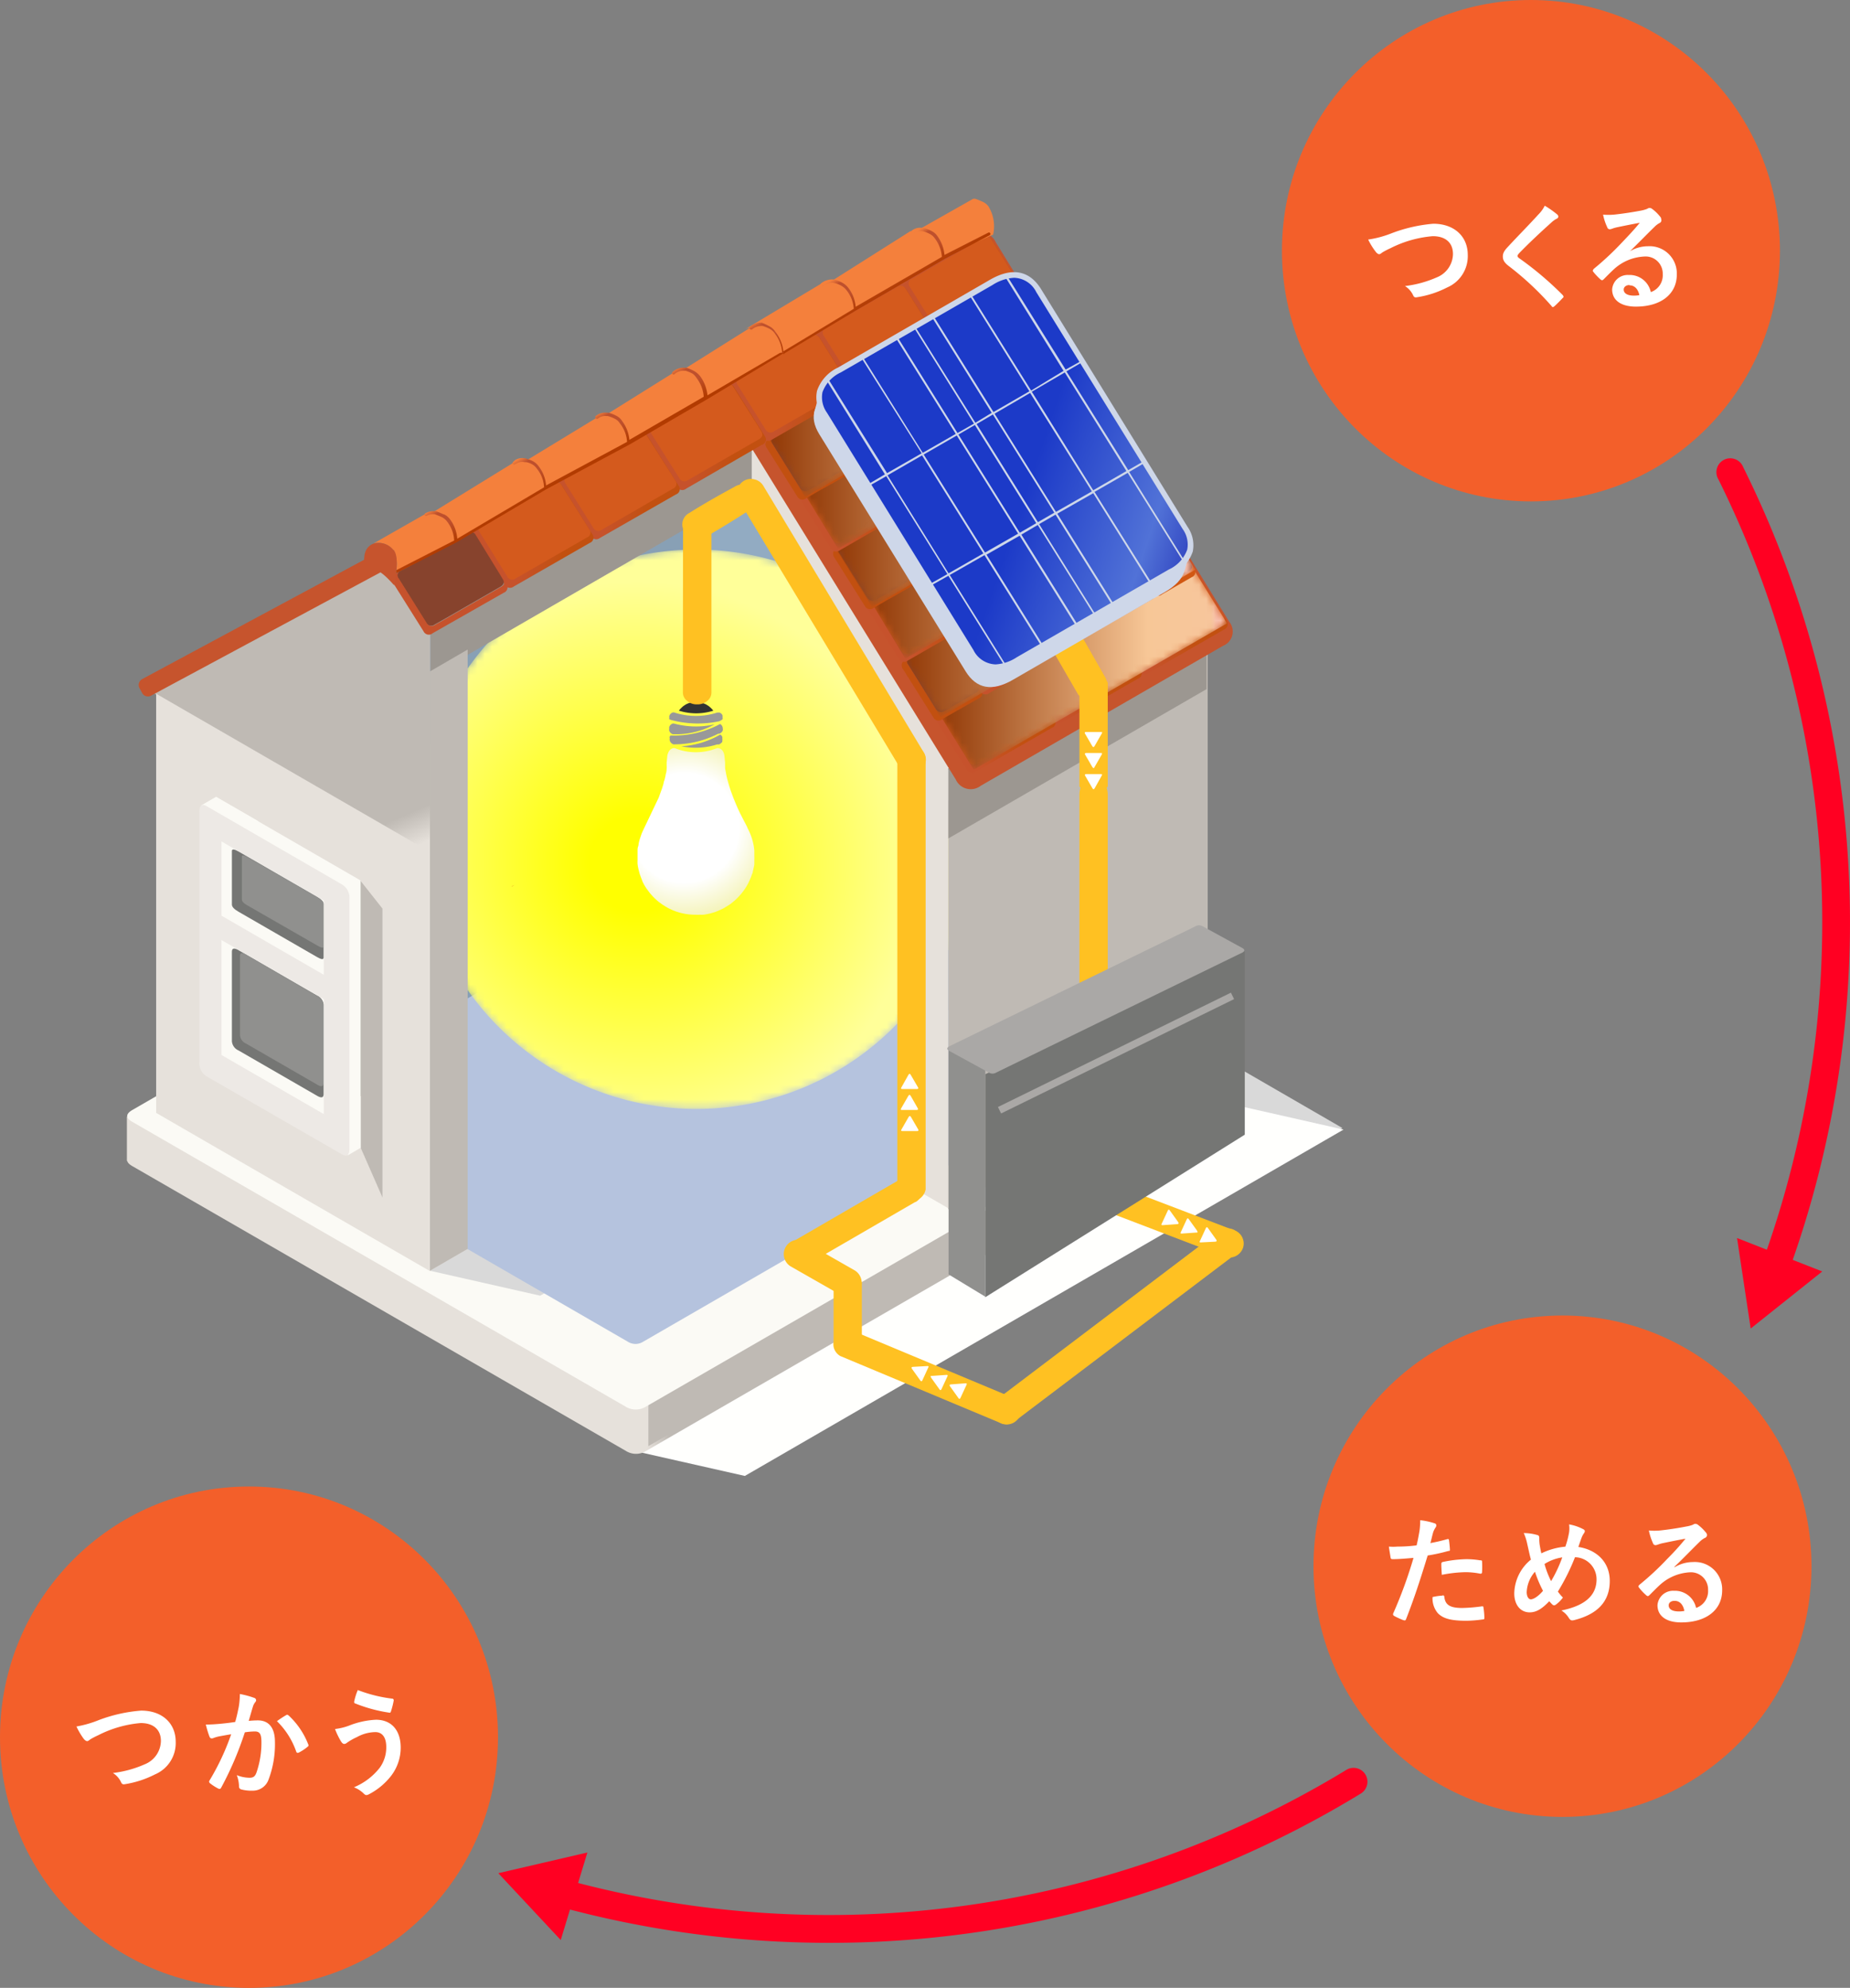 <svg xmlns="http://www.w3.org/2000/svg" xmlns:xlink="http://www.w3.org/1999/xlink" width="257.44" height="276.57"><rect width="100%" height="100%" fill="#808080" stroke="none"/><defs><radialGradient id="e" cx="-16358.32" cy="12035.67" r="95.87" gradientTransform="matrix(-.41 0 0 -.41 -6618.22 5054.81)" gradientUnits="userSpaceOnUse"><stop offset="0"/><stop offset=".17" stop-color="#7f7f7f"/><stop offset="1"/></radialGradient><linearGradient id="a" x1="111.98" y1="61.07" x2="150.53" y2="61.07" gradientUnits="userSpaceOnUse"><stop offset="0" stop-color="#fff"/><stop offset=".75" stop-color="#0d0d0d"/><stop offset=".98" stop-color="#464646"/><stop offset="1" stop-color="#030303"/></linearGradient><linearGradient id="y" x1="107.62" y1="54.07" x2="146.03" y2="54.07" xlink:href="#a"/><linearGradient id="k" x1="130.91" y1="91.96" x2="169.29" y2="91.96" xlink:href="#a"/><linearGradient id="n" x1="126.12" y1="84.38" x2="164.83" y2="84.38" xlink:href="#a"/><linearGradient id="r" x1="121.5" y1="76.46" x2="159.84" y2="76.46" xlink:href="#a"/><linearGradient id="u" x1="116.76" y1="69.23" x2="155.4" y2="69.23" xlink:href="#a"/><linearGradient id="b" x1="90187.7" y1="-3714.77" x2="90123.12" y2="-3714.72" gradientTransform="matrix(.07 -.04 .41 .24 -4441.75 4574.79)" gradientUnits="userSpaceOnUse"><stop offset=".07" stop-color="#fffffd"/><stop offset="1" stop-color="#d9d9d9"/></linearGradient><linearGradient id="p" x1="5628.52" y1="-37036.57" x2="5628.52" y2="-37149.42" gradientTransform="matrix(1.1 -.63 .14 .03 -999.61 4890.14)" xlink:href="#b"/><linearGradient id="B" x1="-2587.04" y1="4084.63" x2="-2556.11" y2="4053.7" gradientTransform="matrix(2.47 1.42 -2.52 1.46 16704.27 -2112.23)" gradientUnits="userSpaceOnUse"><stop offset=".45" stop-color="#e6e1db"/><stop offset=".47" stop-color="#bfbab4"/></linearGradient><linearGradient id="C" x1="88017.64" y1="-35846.11" x2="88017.64" y2="-35958.86" gradientTransform="matrix(.09 -.05 .14 .03 -3073.51 5929.66)" xlink:href="#b"/><filter id="d" x="57.95" y="76.46" width="77.84" height="77.83" filterUnits="userSpaceOnUse" color-interpolation-filters="sRGB"><feFlood flood-color="#fff" result="bg"/><feBlend in="SourceGraphic" in2="bg"/></filter><mask id="D" x="57.95" y="76.46" width="77.84" height="77.83" maskUnits="userSpaceOnUse"><g mask="url(#c)" filter="url(#d)"><path d="M58 115.37a38.92 38.92 0 0 1 38.87-38.91 38.9 38.9 0 0 1 38.92 38.91 38.9 38.9 0 0 1-38.92 38.92A38.92 38.92 0 0 1 58 115.37z" fill-rule="evenodd" fill="url(#e)" style="mix-blend-mode:multiply"/></g></mask><radialGradient id="s" cx="-16358.32" cy="12035.67" r="95.87" gradientTransform="matrix(-.41 0 0 -.41 -6618.22 5054.81)" gradientUnits="userSpaceOnUse"><stop offset="0" stop-color="#ff0"/><stop offset=".17" stop-color="#ff0"/><stop offset="1" stop-color="#ff9"/></radialGradient><radialGradient id="E" cx="-14260.74" cy="6943.26" r="22.36" gradientTransform="matrix(-.64 0 0 -.64 -9031.64 4558.89)" gradientUnits="userSpaceOnUse"><stop offset=".53" stop-color="#fff"/><stop offset="1" stop-color="#f0efa0"/></radialGradient><linearGradient id="F" x1="-2398.32" y1="6925.39" x2="-2380.34" y2="6925.39" gradientTransform="rotate(-113.6 -9783.798 7686.05) scale(2.85)" gradientUnits="userSpaceOnUse"><stop offset=".91" stop-color="#e6e1db"/><stop offset="1" stop-color="#bfbab4"/></linearGradient><linearGradient id="v" x1="-2670.82" y1="4047.95" x2="-2667.54" y2="4044.68" gradientTransform="matrix(2.47 1.42 -2.46 1.42 16718.06 -1812.72)" gradientUnits="userSpaceOnUse"><stop offset=".68" stop-color="#bfbab4"/><stop offset=".95" stop-color="#d3cec8"/></linearGradient><linearGradient id="f" x1="-10587.46" y1="-28918.04" x2="-10585.7" y2="-28839.88" gradientTransform="matrix(-.27 .15 0 .13 -2662.94 5473.1)" gradientUnits="userSpaceOnUse"><stop offset=".39" stop-color="#9c9791"/><stop offset=".92" stop-color="#bfbab4"/></linearGradient><linearGradient id="G" x1="-7286.34" y1="5084.74" x2="-7282.06" y2="5084.74" gradientTransform="matrix(1.4 -.06 -7.72 4.46 49622.69 -22974.2)" gradientUnits="userSpaceOnUse"><stop offset=".33" stop-color="#bfbab4"/><stop offset="1" stop-color="#d5d0ca"/></linearGradient><linearGradient id="x" x1="-9503.26" y1="-27395.83" x2="-9501.51" y2="-27317.74" gradientTransform="matrix(-.33 .19 0 .13 -3057.34 5454.05)" xlink:href="#f"/><linearGradient id="H" x1="142720.23" y1="-13642.87" x2="142765.91" y2="-13642.87" gradientTransform="matrix(.07 .09 0 .88 -9854.74 -409.79)" gradientUnits="userSpaceOnUse"><stop offset="0" stop-color="#bfbab4"/><stop offset=".93" stop-color="#e6e1db"/></linearGradient><linearGradient id="I" x1="18160.7" y1="-31249.03" x2="18160.7" y2="-31203.31" gradientTransform="matrix(.47 .27 .07 .17 -6213.63 462.05)" gradientUnits="userSpaceOnUse"><stop offset="0" stop-color="#bfbab4"/><stop offset=".97" stop-color="#e6e1db"/></linearGradient><linearGradient id="g" x1="-10103.32" y1="-2407.98" x2="-10099.29" y2="-2410.31" gradientTransform="matrix(-3.1 1.78 1.8 2.88 -26813.12 24999.8)" gradientUnits="userSpaceOnUse"><stop offset=".38" stop-color="#c25010"/><stop offset=".76" stop-color="#c6522c"/></linearGradient><radialGradient id="h" cx="-10198.44" cy="-2516.66" r="4.81" gradientTransform="matrix(-2.89 1.66 1.65 2.63 -25214.67 23651.56)" gradientUnits="userSpaceOnUse"><stop offset=".59" stop-color="#f7773a"/><stop offset="1" stop-color="#d45a1d"/></radialGradient><linearGradient id="J" x1="-10114.17" y1="-2407.95" x2="-10110.14" y2="-2410.28" gradientTransform="matrix(-3.1 1.78 1.8 2.88 -26858.77 25025.85)" xlink:href="#g"/><radialGradient id="K" cx="-10210.05" cy="-2516.62" r="4.81" gradientTransform="matrix(-2.89 1.66 1.65 2.63 -25260.32 23677.61)" xlink:href="#h"/><linearGradient id="L" x1="-10125.04" y1="-2407.94" x2="-10121.01" y2="-2410.27" gradientTransform="matrix(-3.1 1.78 1.8 2.88 -26904.47 25052.05)" xlink:href="#g"/><radialGradient id="M" cx="-10221.7" cy="-2516.62" r="4.81" gradientTransform="matrix(-2.89 1.66 1.65 2.63 -25306.02 23703.81)" xlink:href="#h"/><filter id="j" x="129.37" y="76.83" width="41.38" height="30.26" filterUnits="userSpaceOnUse" color-interpolation-filters="sRGB"><feFlood flood-color="#fff" result="bg"/><feBlend in="SourceGraphic" in2="bg"/></filter><mask id="N" x="129.37" y="76.83" width="41.38" height="30.26" maskUnits="userSpaceOnUse"><g mask="url(#i)" filter="url(#j)"><path fill-rule="evenodd" fill="url(#k)" style="mix-blend-mode:multiply" d="M164.63 76.83l-35.25 20.36 6.12 9.9 35.25-20.36-6.12-9.9z"/></g></mask><linearGradient id="o" x1="130.91" y1="91.96" x2="169.29" y2="91.96" gradientUnits="userSpaceOnUse"><stop offset="0" stop-color="#933a07"/><stop offset=".75" stop-color="#f7c797"/><stop offset=".98" stop-color="#f7c69c"/><stop offset="1" stop-color="#f8c1af"/></linearGradient><radialGradient id="c" cx="-11278.46" cy="-4218.92" r="2.52" gradientTransform="matrix(-2.85 0 0 2.85 -31943.34 12089.95)" gradientUnits="userSpaceOnUse"><stop offset=".59" stop-color="#f7773a"/><stop offset=".89" stop-color="#d45a1d"/><stop offset="1" stop-color="#87432d"/></radialGradient><linearGradient id="i" x1="-11037.64" y1="-4358.5" x2="-11033.6" y2="-4360.83" gradientTransform="matrix(-2.85 0 0 2.85 -31943.34 12089.95)" gradientUnits="userSpaceOnUse"><stop offset=".38" stop-color="#d15713"/><stop offset=".76" stop-color="#c6522c"/></linearGradient><linearGradient id="O" x1="-10108.29" y1="-2400.81" x2="-10104.26" y2="-2403.14" gradientTransform="matrix(-3.1 1.78 1.8 2.88 -26851.52 24983.85)" xlink:href="#g"/><radialGradient id="P" cx="-10203.76" cy="-2508.8" r="4.81" gradientTransform="matrix(-2.89 1.66 1.65 2.63 -25253.07 23635.61)" xlink:href="#h"/><radialGradient id="Q" cx="4059.83" cy="-19618.77" r="2.52" gradientTransform="matrix(-2.85 0 0 2.85 11686.11 55947.82)" xlink:href="#c"/><linearGradient id="R" x1="-1867.87" y1="11627.32" x2="-1854.61" y2="11627.32" gradientTransform="matrix(-.87 -.5 .5 -.87 -7999.04 8824.44)" xlink:href="#g"/><linearGradient id="S" x1="-10119.22" y1="-2400.84" x2="-10115.19" y2="-2403.18" gradientTransform="matrix(-3.1 1.78 1.8 2.88 -26897.37 25010.35)" xlink:href="#g"/><radialGradient id="T" cx="-10215.47" cy="-2508.84" r="4.81" gradientTransform="matrix(-2.89 1.66 1.65 2.63 -25298.92 23662.11)" xlink:href="#h"/><filter id="m" x="124.58" y="69.01" width="41.73" height="30.75" filterUnits="userSpaceOnUse" color-interpolation-filters="sRGB"><feFlood flood-color="#fff" result="bg"/><feBlend in="SourceGraphic" in2="bg"/></filter><mask id="U" x="124.58" y="69.01" width="41.73" height="30.75" maskUnits="userSpaceOnUse"><g mask="url(#l)" filter="url(#m)"><path fill-rule="evenodd" fill="url(#n)" style="mix-blend-mode:multiply" d="M160.03 69.01l-35.45 20.47 6.27 10.28 35.46-20.48-6.28-10.27z"/></g></mask><linearGradient id="V" x1="126.12" y1="84.38" x2="164.83" y2="84.38" xlink:href="#o"/><linearGradient id="W" x1="-10103.18" y1="-2392.94" x2="-10099.15" y2="-2395.27" gradientTransform="matrix(-3.1 1.78 1.8 2.88 -26849.27 24940.85)" xlink:href="#g"/><radialGradient id="X" cx="-10198.29" cy="-2500.19" r="4.81" gradientTransform="matrix(-2.89 1.66 1.65 2.63 -25250.82 23592.61)" xlink:href="#h"/><linearGradient id="Y" x1="-10114.04" y1="-2392.91" x2="-10110.01" y2="-2395.25" gradientTransform="matrix(-3.1 1.78 1.8 2.88 -26894.97 24966.95)" xlink:href="#g"/><radialGradient id="Z" cx="-10209.92" cy="-2500.16" r="4.81" gradientTransform="matrix(-2.89 1.66 1.65 2.63 -25296.52 23618.71)" xlink:href="#h"/><linearGradient id="aa" x1="-10124.9" y1="-2392.9" x2="-10120.87" y2="-2395.24" gradientTransform="matrix(-3.1 1.78 1.8 2.88 -26940.62 24993.1)" xlink:href="#g"/><radialGradient id="ab" cx="-10221.55" cy="-2500.14" r="4.81" gradientTransform="matrix(-2.89 1.66 1.65 2.63 -25342.17 23644.86)" xlink:href="#h"/><filter id="q" x="119.96" y="61.27" width="41.34" height="30.36" filterUnits="userSpaceOnUse" color-interpolation-filters="sRGB"><feFlood flood-color="#fff" result="bg"/><feBlend in="SourceGraphic" in2="bg"/></filter><mask id="ac" x="119.96" y="61.27" width="41.34" height="30.36" maskUnits="userSpaceOnUse"><g mask="url(#p)" filter="url(#q)"><path fill-rule="evenodd" fill="url(#r)" style="mix-blend-mode:multiply" d="M155.28 61.27l-35.32 20.4 6.02 9.97 35.32-20.4-6.02-9.97z"/></g></mask><linearGradient id="ad" x1="121.5" y1="76.46" x2="159.84" y2="76.46" xlink:href="#o"/><radialGradient id="ae" cx="-11287.91" cy="-4203.6" r="2.52" gradientTransform="matrix(-2.85 0 0 2.85 -31979.79 12030.85)" xlink:href="#c"/><linearGradient id="af" x1="-11047.08" y1="-4343.18" x2="-11043.05" y2="-4345.52" gradientTransform="matrix(-2.85 0 0 2.85 -31979.79 12030.85)" xlink:href="#i"/><linearGradient id="ag" x1="-10108.2" y1="-2385.72" x2="-10104.17" y2="-2388.05" gradientTransform="matrix(-3.1 1.78 1.8 2.88 -26888.02 24924.8)" xlink:href="#g"/><radialGradient id="ah" cx="-10203.67" cy="-2492.27" r="4.81" gradientTransform="matrix(-2.89 1.66 1.65 2.63 -25289.57 23576.56)" xlink:href="#h"/><linearGradient id="ai" x1="-10119.12" y1="-2385.74" x2="-10115.09" y2="-2388.08" gradientTransform="matrix(-3.1 1.78 1.8 2.88 -26933.82 24951.25)" xlink:href="#g"/><radialGradient id="aj" cx="-10215.36" cy="-2492.3" r="4.81" gradientTransform="matrix(-2.89 1.66 1.65 2.63 -25335.37 23603.01)" xlink:href="#h"/><radialGradient id="ak" cx="4050.37" cy="-19603.5" r="2.52" gradientTransform="matrix(-2.85 0 0 2.85 11649.61 55888.87)" xlink:href="#c"/><linearGradient id="al" x1="-1851.84" y1="11635.9" x2="-1838.58" y2="11635.9" gradientTransform="matrix(-.87 -.5 .5 -.87 -7999.04 8824.44)" xlink:href="#g"/><filter id="t" x="115.22" y="54.02" width="41.66" height="30.42" filterUnits="userSpaceOnUse" color-interpolation-filters="sRGB"><feFlood flood-color="#fff" result="bg"/><feBlend in="SourceGraphic" in2="bg"/></filter><mask id="am" x="115.22" y="54.02" width="41.66" height="30.42" maskUnits="userSpaceOnUse"><g mask="url(#s)" filter="url(#t)"><path fill-rule="evenodd" fill="url(#u)" style="mix-blend-mode:multiply" d="M150.75 54.02l-35.53 20.52 6.12 9.9 35.54-20.52-6.13-9.9z"/></g></mask><linearGradient id="an" x1="116.76" y1="69.23" x2="155.4" y2="69.23" xlink:href="#o"/><linearGradient id="ao" x1="-10103.06" y1="-2377.99" x2="-10099.03" y2="-2380.32" gradientTransform="matrix(-3.1 1.78 1.8 2.88 -26885.27 24882.25)" xlink:href="#g"/><radialGradient id="ap" cx="-10198.15" cy="-2483.8" r="4.81" gradientTransform="matrix(-2.89 1.66 1.65 2.63 -25286.82 23534.01)" xlink:href="#h"/><linearGradient id="aq" x1="-10113.91" y1="-2377.95" x2="-10109.88" y2="-2380.28" gradientTransform="matrix(-3.1 1.78 1.8 2.88 -26930.97 24908.3)" xlink:href="#g"/><radialGradient id="ar" cx="-10209.78" cy="-2483.76" r="4.81" gradientTransform="matrix(-2.89 1.66 1.65 2.63 -25332.52 23560.06)" xlink:href="#h"/><linearGradient id="as" x1="-10124.79" y1="-2377.95" x2="-10120.76" y2="-2380.29" gradientTransform="matrix(-3.1 1.78 1.8 2.88 -26976.67 24934.55)" xlink:href="#g"/><radialGradient id="at" cx="-10221.43" cy="-2483.77" r="4.81" gradientTransform="matrix(-2.89 1.66 1.65 2.63 -25378.22 23586.31)" xlink:href="#h"/><filter id="w" x="110.44" y="45.79" width="41.57" height="30.56" filterUnits="userSpaceOnUse" color-interpolation-filters="sRGB"><feFlood flood-color="#fff" result="bg"/><feBlend in="SourceGraphic" in2="bg"/></filter><mask id="au" x="110.44" y="45.79" width="41.57" height="30.56" maskUnits="userSpaceOnUse"><g mask="url(#v)" filter="url(#w)"><path fill-rule="evenodd" fill="url(#a)" style="mix-blend-mode:multiply" d="M145.81 45.79l-35.37 20.43 6.19 10.13L152 55.92l-6.19-10.13z"/></g></mask><linearGradient id="av" x1="111.98" y1="61.07" x2="150.53" y2="61.07" xlink:href="#o"/><radialGradient id="aw" cx="-11297.18" cy="-4188.44" r="2.52" gradientTransform="matrix(-2.85 0 0 2.85 -32015.54 11972.35)" xlink:href="#c"/><linearGradient id="ax" x1="-11056.35" y1="-4328.02" x2="-11052.32" y2="-4330.36" gradientTransform="matrix(-2.85 0 0 2.85 -32015.54 11972.35)" xlink:href="#i"/><linearGradient id="ay" x1="-10108.05" y1="-2370.81" x2="-10104.01" y2="-2373.14" gradientTransform="matrix(-3.1 1.78 1.8 2.88 -26923.77 24866.3)" xlink:href="#g"/><radialGradient id="az" cx="-10203.49" cy="-2475.94" r="4.81" gradientTransform="matrix(-2.89 1.66 1.65 2.63 -25325.32 23518.06)" xlink:href="#h"/><linearGradient id="aA" x1="-10118.97" y1="-2370.84" x2="-10114.94" y2="-2373.18" gradientTransform="matrix(-3.1 1.78 1.8 2.88 -26969.57 24892.8)" xlink:href="#g"/><radialGradient id="aB" cx="-10215.19" cy="-2475.98" r="4.81" gradientTransform="matrix(-2.89 1.66 1.65 2.63 -25371.12 23544.56)" xlink:href="#h"/><radialGradient id="aC" cx="4041.15" cy="-19588.39" r="2.52" gradientTransform="matrix(-2.85 0 0 2.85 11614.05 55830.57)" xlink:href="#c"/><linearGradient id="aD" x1="-1836.11" y1="11644.45" x2="-1822.85" y2="11644.45" gradientTransform="matrix(-.87 -.5 .5 -.87 -7999.04 8824.44)" xlink:href="#g"/><filter id="l" x="106.09" y="39" width="41.41" height="30.15" filterUnits="userSpaceOnUse" color-interpolation-filters="sRGB"><feFlood flood-color="#fff" result="bg"/><feBlend in="SourceGraphic" in2="bg"/></filter><mask id="aE" x="106.09" y="39" width="41.41" height="30.15" maskUnits="userSpaceOnUse"><g mask="url(#x)" filter="url(#l)"><path fill-rule="evenodd" fill="url(#y)" style="mix-blend-mode:multiply" d="M141.54 39l-35.45 20.48 5.95 9.67 35.46-20.48-5.96-9.67z"/></g></mask><linearGradient id="aF" x1="107.62" y1="54.07" x2="146.03" y2="54.07" xlink:href="#o"/><linearGradient id="aG" x1="-10102.94" y1="-2363.01" x2="-10098.91" y2="-2365.35" gradientTransform="matrix(-3.1 1.78 1.8 2.88 -26921.37 24823.6)" xlink:href="#g"/><radialGradient id="aH" cx="-10198.03" cy="-2467.4" r="4.81" gradientTransform="matrix(-2.89 1.66 1.65 2.63 -25322.92 23475.36)" xlink:href="#h"/><linearGradient id="aI" x1="-10113.78" y1="-2362.99" x2="-10109.75" y2="-2365.32" gradientTransform="matrix(-3.1 1.78 1.8 2.88 -26966.97 24849.65)" xlink:href="#g"/><radialGradient id="aJ" cx="-10209.64" cy="-2467.37" r="4.81" gradientTransform="matrix(-2.89 1.66 1.65 2.63 -25368.52 23501.41)" xlink:href="#h"/><linearGradient id="aK" x1="-10124.64" y1="-2362.97" x2="-10120.61" y2="-2365.3" gradientTransform="matrix(-3.1 1.78 1.8 2.88 -27012.67 24875.8)" xlink:href="#g"/><radialGradient id="aL" cx="-10221.27" cy="-2467.35" r="4.81" gradientTransform="matrix(-2.89 1.66 1.65 2.63 -25414.22 23527.56)" xlink:href="#h"/><linearGradient id="aM" x1="-10135.49" y1="-2362.92" x2="-10131.46" y2="-2365.26" gradientTransform="matrix(-3.1 1.78 1.8 2.88 -27058.37 24901.8)" xlink:href="#g"/><radialGradient id="aN" cx="-10232.9" cy="-2467.3" r="4.81" gradientTransform="matrix(-2.89 1.66 1.65 2.63 -25459.92 23553.56)" xlink:href="#h"/><linearGradient id="aO" x1="-10146.37" y1="-2362.92" x2="-10142.34" y2="-2365.26" gradientTransform="matrix(-3.1 1.78 1.8 2.88 -27104.07 24928.05)" xlink:href="#g"/><radialGradient id="aP" cx="-10244.55" cy="-2467.3" r="4.81" gradientTransform="matrix(-2.89 1.66 1.65 2.63 -25505.62 23579.81)" xlink:href="#h"/><linearGradient id="aQ" x1="-10157.19" y1="-2362.83" x2="-10153.16" y2="-2365.17" gradientTransform="matrix(-3.1 1.78 1.8 2.88 -27149.77 24953.8)" xlink:href="#g"/><radialGradient id="aR" cx="-10256.14" cy="-2467.2" r="4.81" gradientTransform="matrix(-2.89 1.66 1.65 2.63 -25551.32 23605.56)" xlink:href="#h"/><radialGradient id="aS" cx="-1817.42" cy="4436.03" r="3.39" gradientTransform="matrix(-2.85 0 0 2.85 -5111.06 -12546.54)" xlink:href="#c"/><linearGradient id="aT" x1="-1832.77" y1="4444.88" x2="-1828.74" y2="4442.54" gradientTransform="matrix(-2.85 0 0 2.85 -5111.06 -12546.54)" xlink:href="#i"/><linearGradient id="z" x1="-1355.75" y1="5813.85" x2="-1353.69" y2="5813.85" gradientTransform="matrix(-1.43 -2.46 -2.46 1.43 12474.97 -11563.99)" gradientUnits="userSpaceOnUse"><stop offset=".22" stop-color="#b23b00"/><stop offset=".73" stop-color="#f4803c"/></linearGradient><linearGradient id="aU" x1="-1484.74" y1="5677.16" x2="-1482.68" y2="5677.16" gradientTransform="scale(-2.85 2.85) rotate(-59.8 -5684.149 1605.56)" xlink:href="#z"/><linearGradient id="A" x1="120.7" y1="36.12" x2="123.45" y2="40.88" gradientUnits="userSpaceOnUse"><stop offset="0" stop-color="#f4803c"/><stop offset=".16" stop-color="#be502d"/><stop offset=".51" stop-color="#be502d"/><stop offset="1" stop-color="#b23b00"/></linearGradient><linearGradient id="aV" x1="79.33" y1="59.72" x2="82.08" y2="64.47" xlink:href="#A"/><linearGradient id="aW" x1="105.24" y1="44.61" x2="107.99" y2="49.37" xlink:href="#A"/><linearGradient id="aX" x1="-6545.32" y1="1241.55" x2="-6505.95" y2="1202.17" gradientTransform="matrix(-.87 .5 .45 .74 -6066.82 2427.26)" gradientUnits="userSpaceOnUse"><stop offset=".07" stop-color="#5071d6"/><stop offset=".3" stop-color="#2636b9"/><stop offset=".47" stop-color="#5172d7"/><stop offset=".82" stop-color="#1c3ac8"/></linearGradient></defs><g data-name="Layer 2"><g data-name="レイヤー 1"><g data-name="Livello 3" fill-rule="evenodd"><path fill="url(#b)" d="M140.72 130.29l46.08 26.65-5.16 2.99-46.08-26.65 5.16-2.99z"/><path fill="url(#p)" d="M171.65 153.69l15.31 3.47-83.31 48.19-15.31-3.46 83.31-48.2z"/></g><g data-name="Duplicate Items Folder/Lampadina"><path d="M171.47 153.15c.92.53.91 1.07 0 1.62l-81.56 47.1a2.64 2.64 0 0 1-2.81 0l-68.71-39.64c-.92-.53-.91-1.07 0-1.62l81.61-47.1a2.66 2.66 0 0 1 2.82 0z" fill-rule="evenodd" fill="url(#B)"/><path fill="#e6e1db" fill-rule="evenodd" d="M85.85 200.88L17.66 161.5v-6.16l68.19 39.38v6.16z"/><path fill="#bfbab4" fill-rule="evenodd" d="M90.23 201.2l81.89-47.36v-6.06l-81.89 47.36v6.06z"/><path d="M171.5 147c.93.53.91 1.07 0 1.62l-81.62 47.09a2.68 2.68 0 0 1-2.82 0l-68.67-39.64c-.92-.53-.91-1.08 0-1.62L100 107.33a2.62 2.62 0 0 1 2.81 0z" fill="#fbfaf5" fill-rule="evenodd"/><path fill-rule="evenodd" fill="url(#C)" d="M66.76 172.79l15.33 3.47-6.92 4.01-15.34-3.47 6.93-4.01z"/><path d="M150 150.47c.73.42.74.84 0 1.25l-60.49 34.95a2 2 0 0 1-2.15 0L33.1 155.31c-.73-.42-.74-.83 0-1.24l60.53-34.95a2 2 0 0 1 2.15 0z" fill="#b5c3de" fill-rule="evenodd"/><path fill="#88a0b5" fill-rule="evenodd" d="M30.72 158.77l71.21-41.18V62.73l-71.21 41.19v54.85z"/><path fill="#92abc2" fill-rule="evenodd" d="M154.2 153.35l-57.18-33.03V59.09l57.18 33.04v61.22z"/><g mask="url(#D)"><path d="M58 115.37a38.92 38.92 0 0 1 38.87-38.91 38.9 38.9 0 0 1 38.92 38.91 38.9 38.9 0 0 1-38.92 38.92A38.92 38.92 0 0 1 58 115.37z" fill-rule="evenodd" fill="url(#s)"/></g><path d="M89.27 122.27c-.07-.16-.13-.33-.19-.5a4.44 4.44 0 0 1-.15-.52c-.05-.16-.09-.34-.13-.52s-.06-.35-.08-.53a4.71 4.71 0 0 1 0-.54v-1.3c0-.19 0-.37.07-.56s.07-.37.11-.56.09-.35.14-.53l.18-.53a4.71 4.71 0 0 1 .21-.52l.24-.51 2-4.19.36-1a4.2 4.2 0 0 0 .17-.5 4.91 4.91 0 0 0 .15-.51c0-.17.1-.33.14-.5l.12-.5c0-.16.07-.32.1-.48s.05-.32.06-.48a3.8 3.8 0 0 0 0-.46v-.45l.1-1c.17-.69.52-1 1-1a7.89 7.89 0 0 0 5.93 0c.53 0 .88.35 1 1l.1 1v.67c0 .24.07.48.11.72s.09.48.15.73.13.5.2.75.15.51.23.76.17.5.26.74.18.5.28.74l.29.7c.1.23.19.45.29.66s.19.42.28.61l1 1.93v.05a8.9 8.9 0 0 1 .66 1.56 8.17 8.17 0 0 1 .32 1.65v.75a5 5 0 0 1 0 .55v.54c0 .17-.05.36-.09.53a4 4 0 0 1-.12.52c0 .18-.1.35-.16.52a4.29 4.29 0 0 1-.19.5l-.22.49c-.07.16-.16.31-.25.47s-.18.3-.28.45-.2.29-.31.43-.23.29-.35.42a4.86 4.86 0 0 1-.38.41c-.12.13-.26.25-.39.37l-.42.35a4.91 4.91 0 0 1-.44.31l-.46.28a5.22 5.22 0 0 1-.47.26l-.48.21a5.21 5.21 0 0 1-.5.2l-.51.15a9.93 9.93 0 0 1-1.06.21 5 5 0 0 1-.53 0 5.23 5.23 0 0 1-.56 0 8.16 8.16 0 0 1-2.31-.32l-.5-.16-.47-.19-.47-.22-.44-.25-.44-.28-.41-.3a4.12 4.12 0 0 1-.4-.33c-.13-.11-.25-.23-.37-.35s-.26-.27-.38-.41a4.78 4.78 0 0 1-.34-.42l-.32-.43c-.1-.15-.19-.3-.28-.45l-.25-.47z" fill-rule="evenodd" fill="url(#E)"/><path d="M93.13 101.37a.67.67 0 0 1 0-.24 1.28 1.28 0 0 1 .11-.2.87.87 0 0 1 .17-.16 1 1 0 0 1 .21-.11h.14a11.68 11.68 0 0 0 5.68.12 11 11 0 0 1-5.68 1.37h-.14a.53.53 0 0 1-.21-.11.52.52 0 0 1-.17-.16 1 1 0 0 1-.11-.2.67.67 0 0 1 0-.31zm0 1.25a1.28 1.28 0 0 1 .11-.2l.07-.09a13.56 13.56 0 0 0 6.9-1.6l.15.11a.78.78 0 0 1 .16.24.72.72 0 0 1 .06.29.61.61 0 0 1 0 .24.49.49 0 0 1-.11.2.44.44 0 0 1-.17.16.53.53 0 0 1-.21.11h-.14a13.28 13.28 0 0 1-6 1.48 1 1 0 0 1-.24 0 .53.53 0 0 1-.21-.11.87.87 0 0 1-.17-.16 1.28 1.28 0 0 1-.11-.2.74.74 0 0 1 0-.48zm.73-3.48a9.75 9.75 0 0 0 5.95 0h.33a1.32 1.32 0 0 1 .25.16.78.78 0 0 1 .16.24v.14a.76.76 0 0 1 0 .15.61.61 0 0 1 0 .24 1.81 1.81 0 0 1-.47.28 14.29 14.29 0 0 1-6.5-.13 1.7 1.7 0 0 1-.44-.15.61.61 0 0 1 0-.24.67.67 0 0 1 0-.24 1.28 1.28 0 0 1 .11-.2.65.65 0 0 1 .17-.16.7.7 0 0 1 .21-.11 1 1 0 0 1 .27.02zm6.57 4.16a.66.66 0 0 1-.17.16.53.53 0 0 1-.21.11.88.88 0 0 1-.24 0 9.87 9.87 0 0 1-5 .26 12.34 12.34 0 0 0 5.42-1.63l.13.1a.78.78 0 0 1 .16.24v.13a.76.76 0 0 1 0 .15.66.66 0 0 1 0 .25.56.56 0 0 1-.05.23z" fill="#999" fill-rule="evenodd"/><path d="M94.49 98.85l.17-.21.19-.19.2-.18.23-.16.23-.14.25-.11.27-.09.27-.07h.57a2.22 2.22 0 0 1 .37 0l.34.06.34.11.32.13.29.18a1.94 1.94 0 0 1 .27.21 1.75 1.75 0 0 1 .24.23 2.53 2.53 0 0 1 .22.26 7.92 7.92 0 0 1-4.77 0z" fill="#333" fill-rule="evenodd"/><path fill-rule="evenodd" fill="url(#F)" d="M52.5 77.99l7.39 10.23v30.85l-38.7-22.75L52.5 77.99z"/><path d="M156.7 146.93l5.91-3.41a2.73 2.73 0 0 1 2.91 0l5.91 3.41q1.45.84 0 1.68l-5.91 3.39a2.73 2.73 0 0 1-2.91 0l-5.91-3.42q-1.45-.81 0-1.65z" fill-rule="evenodd" fill="url(#v)"/><path d="M99.9 56.78q-1.9 1.1-.59 3.22l32.48 52.8c.87 1.41 1.94 1.76 3.21 1l29.51-17q1.89-1.09.59-3.21l-32.48-52.83c-.87-1.41-1.94-1.76-3.2-1z" fill="#e6e1db" fill-rule="evenodd"/><path fill="#bfbab4" fill-rule="evenodd" d="M131.94 168.25l36.12-20.89V90.49l-36.12 20.89v56.87z"/><path fill-rule="evenodd" fill="url(#f)" d="M131.94 116.67l35.96-20.79v-9.75l-35.96 20.79v9.75z"/><path fill-rule="evenodd" fill="url(#G)" d="M171.14 148.77l-33.11 19.12-6 .27 33.11-19.13 6-.26z"/><path fill-rule="evenodd" fill="url(#x)" d="M59.9 94.11l44.71-25.86v-9.78L59.9 84.33v9.78z"/><path fill="#e6e1db" fill-rule="evenodd" d="M59.88 176.88l-38.15-22.04V96.52l38.15 22.04v58.32z"/><path fill-rule="evenodd" fill="url(#H)" d="M53.22 166.62l-3.17-4.02v-40.2l3.17 4.01v40.21z"/><path fill-rule="evenodd" fill="url(#I)" d="M53.22 166.6l-21.5-12.41-3.35-7.67 21.49 12.41 3.36 7.67z"/><path fill="#fbfaf5" fill-rule="evenodd" d="M50.18 122.5v37.17l-20.15-11.64v-37.17l20.15 11.64z"/><path fill="#fbfaf5" fill-rule="evenodd" d="M33.85 115.47l-5.88-3.4 2.1-1.21 5.88 3.4-2.1 1.21zm14.55 38.07v7.2l1.79-1.04v-7.2l-1.79 1.04z"/><path d="M47.58 123.05a2.15 2.15 0 0 1 1.05 2v34.73c0 .95-.35 1.23-1.05.82l-18.79-10.82a2.17 2.17 0 0 1-1.05-2V113c0-1 .35-1.22 1.05-.82z" fill="#ede9e5" fill-rule="evenodd"/><path d="M44 135c.68.39 1 .65 1 .77v3c0 .12-.35 0-1-.41l-12.2-7c-.68-.39-1-.65-1-.77v-3c0-.12.35 0 1 .41z" fill="#ede9e5" fill-rule="evenodd"/><path fill="#fbfaf5" fill-rule="evenodd" d="M45.05 125.29v10.33l-14.23-8.22v-10.33l14.23 8.22z"/><path d="M44.11 124.78c.61.35.92.68.92 1v7.45c0 .3-.31.28-.92-.08l-10.92-6.3c-.61-.35-.92-.68-.92-1v-7.45c0-.3.31-.28.92.07z" fill="#757674" fill-rule="evenodd"/><path fill="#fbfaf5" fill-rule="evenodd" d="M45.05 139.01V155l-14.23-8.22v-15.99l14.23 8.22z"/><path d="M44.11 138.51a1.52 1.52 0 0 1 .92 1.28v12.44c0 .5-.31.58-.92.22l-10.92-6.3a1.53 1.53 0 0 1-.92-1.29v-12.43c0-.51.31-.58.92-.23z" fill="#757674" fill-rule="evenodd"/><path d="M44.2 124.85c.54.32.81.59.81.84v6c0 .24-.27.21-.81-.11L34.48 126c-.55-.31-.82-.59-.82-.83v-6c0-.24.27-.2.82.11zm-.04 13.73a1.37 1.37 0 0 1 .83 1.15v11c0 .45-.28.51-.83.19l-9.93-5.73a1.38 1.38 0 0 1-.83-1.15V133c0-.44.28-.51.83-.19z" fill="#90908e" fill-rule="evenodd"/><path d="M101.33 52.28a2.14 2.14 0 0 0-.86 3.37l32.53 52.8a2.28 2.28 0 0 0 3.47.88l33.71-19.47a2.14 2.14 0 0 0 .86-3.37l-32.48-52.8a2.29 2.29 0 0 0-3.48-.88z" fill="#c6542d" fill-rule="evenodd"/><path d="M158.48 93.37l-4.23-6.75a.78.78 0 0 1 .34-1.22l10.57-6.07a.84.84 0 0 1 1.28.29l4.23 6.75a.77.77 0 0 1-.34 1.22l-10.56 6.07a.85.85 0 0 1-1.29-.29z" fill-rule="evenodd" fill="url(#g)"/><path d="M158.85 92.26L155 86.1a.73.73 0 0 1 .33-1.13l9.87-5.66a.78.78 0 0 1 1.19.25l3.86 6.16c.29.46.18.83-.33 1.12L160 92.51a.78.78 0 0 1-1.15-.25z" fill-rule="evenodd" fill="url(#h)"/><path d="M146.51 100.2l-4.23-6.75a.78.78 0 0 1 .34-1.22l10.57-6.07a.84.84 0 0 1 1.28.29l4.23 6.75a.77.77 0 0 1-.34 1.22l-10.56 6.07a.85.85 0 0 1-1.29-.29z" fill-rule="evenodd" fill="url(#J)"/><path d="M146.88 99.09L143 92.93a.72.72 0 0 1 .32-1.13l9.87-5.66a.78.78 0 0 1 1.19.25l3.86 6.16c.29.46.18.83-.33 1.12l-9.86 5.67a.78.78 0 0 1-1.17-.25z" fill-rule="evenodd" fill="url(#K)"/><path d="M134.53 107.07l-4.23-6.75a.77.77 0 0 1 .34-1.22l10.57-6.1a.84.84 0 0 1 1.28.29l4.23 6.75a.77.77 0 0 1-.34 1.22l-10.57 6.07a.84.84 0 0 1-1.28-.26z" fill-rule="evenodd" fill="url(#L)"/><path d="M134.89 106L131 99.79a.72.72 0 0 1 .33-1.12l9.9-5.67a.78.78 0 0 1 1.19.25l3.86 6.16c.29.46.18.83-.33 1.12l-9.86 5.67a.79.79 0 0 1-1.2-.2z" fill-rule="evenodd" fill="url(#M)"/><g mask="url(#N)"><path fill-rule="evenodd" fill="url(#o)" d="M164.63 76.83l-35.25 20.36 6.12 9.9 35.25-20.36-6.12-9.9z"/></g><path d="M71.58 123.13l-.3.18a.11.11 0 0 1-.08 0z" fill="#de5e1f" fill-rule="evenodd"/><g data-name="Livello 3" fill-rule="evenodd"><path d="M157.17 74a.1.1 0 0 0 .08 0l3.43-2a.81.81 0 0 1 1.23.26l3.54 5.67.3.49c.3.44.19.82-.33 1.12l-3.44 2a.84.84 0 0 1-1.23-.26l-3.84-6.16a.65.65 0 0 1 .15-1z" fill="url(#c)"/><path d="M156.91 75.11l3.84 6.16a.84.84 0 0 0 1.23.26l3.44-2c.52-.3.63-.68.33-1.12l-.3-.49.75 1.16a.8.8 0 0 1-.37 1.23l-4.14 2.39a.82.82 0 0 1-1.27-.26l-4.26-6.76a.84.84 0 0 1 .38-1.27l.52-.3a.65.65 0 0 0-.15 1z" fill="url(#i)"/></g><path d="M148.41 89.19l-4.23-6.75a.78.78 0 0 1 .34-1.22l10.57-6.07a.85.85 0 0 1 1.29.29l4.23 6.75a.78.78 0 0 1-.35 1.22l-10.56 6.07a.85.85 0 0 1-1.29-.29z" fill-rule="evenodd" fill="url(#O)"/><path d="M148.78 88.07l-3.86-6.16a.71.71 0 0 1 .32-1.12l9.87-5.67a.78.78 0 0 1 1.19.26l3.86 6.16c.29.46.18.83-.33 1.12L150 88.33a.78.78 0 0 1-1.22-.26z" fill-rule="evenodd" fill="url(#P)"/><g data-name="Livello 3" fill-rule="evenodd"><path d="M135.83 94.82l.29.49c.3.45.19.82-.33 1.12l-3 1.75-1.31.77a.85.85 0 0 1-1.23-.26l-3.85-6.16a.65.65 0 0 1 .15-1l.12-.07a.13.13 0 0 0 .07 0l1.29-.77.17.26-.15-.24 3-1.75a.81.81 0 0 1 1.23.26z" fill="url(#Q)"/><path d="M126.53 91.5a.65.65 0 0 0-.15 1l3.85 6.16a.85.85 0 0 0 1.23.26l1.31-.77 3-1.75c.52-.3.63-.67.33-1.12l-.29-.49.74 1.16a.8.8 0 0 1-.37 1.23l-2.95 1.68-.48-.71.46.71-2.07 1.19a.81.81 0 0 1-1.27-.26l-4.25-6.75a.83.83 0 0 1 .38-1.24z" fill="url(#R)"/></g><path d="M136.39 96.14l-4.23-6.75a.78.78 0 0 1 .34-1.22l10.57-6.07a.83.83 0 0 1 1.28.29l4.23 6.74a.78.78 0 0 1-.34 1.23l-10.56 6.06a.84.84 0 0 1-1.29-.28z" fill-rule="evenodd" fill="url(#S)"/><path d="M136.76 95l-3.86-6.16a.71.71 0 0 1 .32-1.12l9.87-5.67a.78.78 0 0 1 1.19.26l3.86 6.16c.29.46.18.83-.33 1.12L138 95.28a.78.78 0 0 1-1.24-.28z" fill-rule="evenodd" fill="url(#T)"/><g mask="url(#U)"><path fill-rule="evenodd" fill="url(#V)" d="M160.03 69.01l-35.45 20.47 6.27 10.28 35.46-20.48-6.28-10.27z"/></g><path d="M149 77.92l-4.23-6.75a.79.79 0 0 1 .34-1.23l10.57-6.06a.85.85 0 0 1 1.29.28l4.23 6.75a.77.77 0 0 1-.35 1.22l-10.56 6.07a.85.85 0 0 1-1.29-.28z" fill-rule="evenodd" fill="url(#W)"/><path d="M149.37 76.8l-3.86-6.16a.71.71 0 0 1 .32-1.12l9.87-5.67a.78.78 0 0 1 1.19.25l3.86 6.16a.72.72 0 0 1-.33 1.13l-9.86 5.66a.78.78 0 0 1-1.19-.25z" fill-rule="evenodd" fill="url(#X)"/><path d="M137 84.76L132.79 78a.78.78 0 0 1 .34-1.22l10.57-6.07a.83.83 0 0 1 1.3.29l4.23 6.75a.77.77 0 0 1-.34 1.22l-10.56 6.07a.85.85 0 0 1-1.33-.28z" fill-rule="evenodd" fill="url(#Y)"/><path d="M137.39 83.64l-3.87-6.16a.72.72 0 0 1 .33-1.12l9.87-5.67a.78.78 0 0 1 1.19.26l3.86 6.16c.29.46.18.83-.33 1.12l-9.86 5.67a.78.78 0 0 1-1.19-.26z" fill-rule="evenodd" fill="url(#Z)"/><path d="M125.05 91.61l-4.23-6.75a.78.78 0 0 1 .34-1.22l10.57-6.06a.84.84 0 0 1 1.29.28l4.22 6.75a.77.77 0 0 1-.34 1.22l-10.56 6.07a.84.84 0 0 1-1.29-.29z" fill-rule="evenodd" fill="url(#aa)"/><path d="M125.42 90.5l-3.86-6.16a.71.71 0 0 1 .32-1.12l9.87-5.67a.78.78 0 0 1 1.19.25l3.86 6.2a.72.72 0 0 1-.33 1.13l-9.86 5.66a.78.78 0 0 1-1.19-.29z" fill-rule="evenodd" fill="url(#ab)"/><g mask="url(#ac)"><path fill-rule="evenodd" fill="url(#ad)" d="M155.28 61.27l-35.32 20.4 6.02 9.97 35.32-20.4-6.02-9.97z"/></g><g data-name="Livello 3" fill-rule="evenodd"><path d="M147.61 58.53a.13.13 0 0 0 .08 0l3.43-2a.81.81 0 0 1 1.23.26l3.55 5.68.3.48c.3.45.18.82-.34 1.12l-3.43 2a.85.85 0 0 1-1.23-.26l-3.85-6.16c-.27-.43-.22-.76.15-1z" fill="url(#ae)"/><path d="M147.35 59.62l3.85 6.16a.85.85 0 0 0 1.23.26l3.43-2c.52-.3.64-.67.34-1.12l-.3-.48.74 1.15a.81.81 0 0 1-.37 1.24l-4.14 2.38a.81.81 0 0 1-1.27-.26l-4.25-6.75a.83.83 0 0 1 .37-1.27l.52-.3c-.37.23-.42.56-.15.99z" fill="url(#af)"/></g><path d="M138.84 73.71L134.61 67a.78.78 0 0 1 .34-1.22l10.57-6.07a.85.85 0 0 1 1.29.29l4.19 6.7a.79.79 0 0 1-.34 1.23L140.13 74a.84.84 0 0 1-1.29-.29z" fill-rule="evenodd" fill="url(#ag)"/><path d="M139.21 72.59l-3.86-6.16a.71.71 0 0 1 .32-1.12l9.87-5.67a.78.78 0 0 1 1.19.26l3.86 6.16c.29.46.18.83-.33 1.12l-9.86 5.67a.78.78 0 0 1-1.19-.26z" fill-rule="evenodd" fill="url(#ah)"/><path d="M126.83 80.64l-4.23-6.75a.78.78 0 0 1 .34-1.22l10.57-6.07a.85.85 0 0 1 1.29.29l4.2 6.75a.78.78 0 0 1-.34 1.22l-10.57 6.07a.85.85 0 0 1-1.26-.29z" fill-rule="evenodd" fill="url(#ai)"/><path d="M127.2 79.53l-3.86-6.16a.72.72 0 0 1 .33-1.13l9.86-5.66a.78.78 0 0 1 1.19.25l3.86 6.17a.71.71 0 0 1-.32 1.12l-9.87 5.67a.78.78 0 0 1-1.19-.26z" fill-rule="evenodd" fill="url(#aj)"/><g data-name="Livello 3" fill-rule="evenodd"><path d="M126.26 79.37l.29.48c.3.45.19.82-.33 1.12l-3 1.76-1.31.76a.84.84 0 0 1-1.23-.26l-3.85-6.16a.65.65 0 0 1 .15-1l.12-.07a.09.09 0 0 0 .07 0l1.29-.76.17.26-.15-.24 3-1.76a.81.81 0 0 1 1.23.26z" fill="url(#ak)"/><path d="M117 76a.65.65 0 0 0-.15 1l3.85 6.16a.84.84 0 0 0 1.23.26l1.31-.76 3-1.76c.52-.3.63-.67.33-1.12l-.29-.48.74 1.15a.81.81 0 0 1-.37 1.24l-2.95 1.67-.48-.7.46.7-2.07 1.2a.82.82 0 0 1-1.27-.26l-4.25-6.76a.83.83 0 0 1 .37-1.27z" fill="url(#al)"/></g><g mask="url(#am)"><path fill-rule="evenodd" fill="url(#an)" d="M150.75 54.02l-35.53 20.52 6.12 9.9 35.54-20.52-6.13-9.9z"/></g><path d="M139.56 62.55l-4.23-6.75a.78.78 0 0 1 .34-1.22l10.57-6.07a.85.85 0 0 1 1.29.29l4.23 6.75a.78.78 0 0 1-.34 1.22l-10.57 6.07a.85.85 0 0 1-1.29-.29z" fill-rule="evenodd" fill="url(#ao)"/><path d="M139.93 61.44l-3.86-6.16a.72.72 0 0 1 .32-1.13l9.87-5.66a.78.78 0 0 1 1.19.25l3.86 6.16c.29.46.18.83-.33 1.12l-9.86 5.67a.78.78 0 0 1-1.19-.25z" fill-rule="evenodd" fill="url(#ap)"/><path d="M127.58 69.38l-4.23-6.75a.78.78 0 0 1 .34-1.22l10.57-6.07a.85.85 0 0 1 1.29.29l4.22 6.75a.77.77 0 0 1-.34 1.22l-10.56 6.07a.85.85 0 0 1-1.29-.29z" fill-rule="evenodd" fill="url(#aq)"/><path d="M128 68.27l-3.86-6.16a.72.72 0 0 1 .32-1.13l9.87-5.66a.78.78 0 0 1 1.19.25l3.86 6.16c.29.46.18.83-.33 1.12l-9.86 5.67a.78.78 0 0 1-1.19-.25z" fill-rule="evenodd" fill="url(#ar)"/><path d="M115.6 76.26l-4.23-6.75a.78.78 0 0 1 .34-1.22l10.57-6.06a.83.83 0 0 1 1.28.28l4.23 6.75a.77.77 0 0 1-.34 1.22l-10.56 6.07a.84.84 0 0 1-1.29-.29z" fill-rule="evenodd" fill="url(#as)"/><path d="M116 75.15L112.1 69a.73.73 0 0 1 .33-1.13l9.87-5.66a.78.78 0 0 1 1.19.25l3.86 6.16a.72.72 0 0 1-.33 1.13l-9.86 5.66a.78.78 0 0 1-1.16-.26z" fill-rule="evenodd" fill="url(#at)"/><g mask="url(#au)"><path fill-rule="evenodd" fill="url(#av)" d="M145.81 45.79l-35.37 20.43 6.19 10.13L152 55.92l-6.19-10.13z"/></g><g data-name="Livello 3" fill-rule="evenodd"><path d="M138.24 43.2h.08l3.43-2a.81.81 0 0 1 1.23.27l3.55 5.67.29.48c.3.45.19.83-.33 1.12l-3.44 2a.84.84 0 0 1-1.23-.26l-3.82-6.2a.65.65 0 0 1 .15-1z" fill="url(#aw)"/><path d="M138 44.28l3.84 6.16a.84.84 0 0 0 1.23.26l3.44-2c.52-.29.63-.67.33-1.12l-.29-.48.74 1.16c.3.49.18.9-.37 1.23l-4.14 2.39a.82.82 0 0 1-1.27-.27l-4.26-6.75a.84.84 0 0 1 .38-1.27l.52-.3a.65.65 0 0 0-.15.99z" fill="url(#ax)"/></g><path d="M129.47 58.37l-4.23-6.75a.77.77 0 0 1 .34-1.22l10.57-6.07a.84.84 0 0 1 1.28.29l4.23 6.75a.77.77 0 0 1-.34 1.22l-10.57 6.07a.84.84 0 0 1-1.28-.29z" fill-rule="evenodd" fill="url(#ay)"/><path d="M129.83 57.25L126 51.09a.72.72 0 0 1 .3-1.09l9.87-5.66a.77.77 0 0 1 1.19.25l3.86 6.16a.71.71 0 0 1-.33 1.12L131 57.51a.79.79 0 0 1-1.17-.26z" fill-rule="evenodd" fill="url(#az)"/><path d="M117.46 65.32l-4.23-6.75a.78.78 0 0 1 .34-1.22l10.57-6.07a.83.83 0 0 1 1.28.29l4.23 6.74a.78.78 0 0 1-.34 1.23l-10.56 6.06a.84.84 0 0 1-1.29-.28z" fill-rule="evenodd" fill="url(#aA)"/><path d="M117.83 64.2L114 58a.71.71 0 0 1 .32-1.12l9.87-5.67a.78.78 0 0 1 1.19.26l3.86 6.16c.29.46.18.83-.33 1.12L119 64.46a.78.78 0 0 1-1.17-.26z" fill-rule="evenodd" fill="url(#aB)"/><g data-name="Livello 3" fill-rule="evenodd"><path d="M116.93 64.08l.3.49c.3.44.19.82-.33 1.12l-3 1.75-1.31.77a.85.85 0 0 1-1.23-.26l-3.85-6.16c-.27-.43-.22-.76.15-1l.12-.08a.11.11 0 0 0 .07 0l1.29-.77.17.26-.15-.24 3-1.75a.81.81 0 0 1 1.23.26z" fill="url(#aC)"/><path d="M107.64 60.76c-.37.25-.42.58-.15 1l3.85 6.16a.85.85 0 0 0 1.23.26l1.31-.77 3-1.75c.52-.3.63-.68.33-1.12l-.3-.49.75 1.16a.8.8 0 0 1-.37 1.23l-3 1.68-.48-.71.46.71-2.07 1.19a.81.81 0 0 1-1.27-.26l-4.25-6.75a.83.83 0 0 1 .37-1.27z" fill="url(#aD)"/></g><g mask="url(#aE)"><path fill-rule="evenodd" fill="url(#aF)" d="M141.54 39l-35.45 20.48 5.95 9.67 35.46-20.48-5.96-9.67z"/></g><path d="M130.1 47.17l-4.23-6.75c-.32-.5-.2-.9.34-1.22l10.57-6.06a.83.83 0 0 1 1.28.28l4.23 6.75a.77.77 0 0 1-.34 1.22l-10.57 6.07a.83.83 0 0 1-1.28-.29z" fill-rule="evenodd" fill="url(#aG)"/><path d="M130.46 46.06l-3.86-6.16a.71.71 0 0 1 .33-1.12l9.87-5.67a.78.78 0 0 1 1.19.25l3.86 6.16a.73.73 0 0 1-.33 1.13l-9.87 5.66a.78.78 0 0 1-1.19-.25z" fill-rule="evenodd" fill="url(#aH)"/><path d="M118.14 54l-4.23-6.75a.78.78 0 0 1 .34-1.22L124.82 40a.84.84 0 0 1 1.29.28l4.23 6.72a.78.78 0 0 1-.34 1.22l-10.57 6.07a.85.85 0 0 1-1.29-.29z" fill-rule="evenodd" fill="url(#aI)"/><path d="M118.51 52.89l-3.86-6.16a.71.71 0 0 1 .32-1.12l9.87-5.67a.78.78 0 0 1 1.19.25l3.86 6.16a.72.72 0 0 1-.33 1.13l-9.86 5.66a.78.78 0 0 1-1.19-.25z" fill-rule="evenodd" fill="url(#aJ)"/><path d="M106.16 60.86l-4.23-6.75a.78.78 0 0 1 .34-1.22l10.57-6.07a.84.84 0 0 1 1.28.29l4.23 6.75a.77.77 0 0 1-.34 1.22l-10.56 6.07a.85.85 0 0 1-1.29-.29z" fill-rule="evenodd" fill="url(#aK)"/><path d="M106.53 59.75l-3.86-6.16a.72.72 0 0 1 .32-1.13l9.87-5.66a.78.78 0 0 1 1.19.25l3.86 6.16c.29.46.18.83-.33 1.12L107.72 60a.78.78 0 0 1-1.19-.25z" fill-rule="evenodd" fill="url(#aL)"/><path d="M94.18 67.68L90 60.93a.77.77 0 0 1 .34-1.22l10.57-6.07a.83.83 0 0 1 1.28.29l4.23 6.74a.78.78 0 0 1-.42 1.23L95.46 68a.83.83 0 0 1-1.28-.32z" fill-rule="evenodd" fill="url(#aM)"/><path d="M94.55 66.56l-3.87-6.16a.72.72 0 0 1 .32-1.12l9.87-5.67a.78.78 0 0 1 1.19.26l3.87 6.13c.29.46.18.83-.33 1.12l-9.86 5.67a.78.78 0 0 1-1.19-.23z" fill-rule="evenodd" fill="url(#aN)"/><path d="M82.2 74.56L78 67.81a.77.77 0 0 1 .34-1.22l10.57-6.07a.84.84 0 0 1 1.28.29l4.23 6.75a.77.77 0 0 1-.34 1.22l-10.6 6.07a.84.84 0 0 1-1.28-.29z" fill-rule="evenodd" fill="url(#aO)"/><path d="M82.56 73.44l-3.86-6.16c-.29-.45-.18-.83.33-1.12l9.86-5.67a.79.79 0 0 1 1.2.26L94 66.91a.72.72 0 0 1-.38 1.09l-9.87 5.7a.78.78 0 0 1-1.19-.26z" fill-rule="evenodd" fill="url(#aP)"/><path d="M70.22 81.31L66 74.56a.77.77 0 0 1 .34-1.22l10.56-6.07a.85.85 0 0 1 1.29.29l4.23 6.75a.78.78 0 0 1-.34 1.22L71.5 81.6a.84.84 0 0 1-1.28-.29z" fill-rule="evenodd" fill="url(#aQ)"/><path d="M70.58 80.2L66.72 74a.72.72 0 0 1 .33-1.13l9.86-5.66a.78.78 0 0 1 1.19.25l3.9 6.2a.71.71 0 0 1-.32 1.12l-9.87 5.67a.78.78 0 0 1-1.23-.25z" fill-rule="evenodd" fill="url(#aR)"/><path d="M55.62 79.48a.68.68 0 0 0-.19 1l3.85 6.15a.8.8 0 0 0 1.19.27l1-.56 8.14-4.69c.52-.3.63-.67.33-1.12l-.29-.48-3.47-5.65a.81.81 0 0 0-1.18-.26l-8.17 4.72z" fill-rule="evenodd" fill="url(#aS)"/><path d="M55.62 79.48l-.56.34a.82.82 0 0 0-.37 1.26l4.25 6.76a.81.81 0 0 0 1.27.26l9.89-5.63a.81.81 0 0 0 .37-1.24l-.74-1.15.29.48c.3.45.19.82-.33 1.12l-8.14 4.69-1 .56a.8.8 0 0 1-1.19-.27l-3.85-6.15a.68.68 0 0 1 .11-1.03z" fill-rule="evenodd" fill="url(#aT)"/><path d="M104.17 45.74L95 51.49a2.1 2.1 0 0 0-1.53.52l-9.21 5.75a1.89 1.89 0 0 0-1.38.45l-9.86 6a.29.29 0 0 0-.22-.08 1.72 1.72 0 0 0-1.27.19l-.3.19L60 71.42a1.92 1.92 0 0 0-1.12.26L52 75.6a2.66 2.66 0 0 1 2.69.89.31.31 0 0 1 .15.12 4.93 4.93 0 0 1 .26 3l8-4.26L75.59 68l11.68-6.27 21.45-12.58a4.57 4.57 0 0 0-1-2.8 1.93 1.93 0 0 0-.82-.74 4.79 4.79 0 0 0-1-.41 2.16 2.16 0 0 0-1.73.54z" fill-rule="evenodd" fill="url(#z)"/><path d="M106.94 46.68a5.32 5.32 0 0 1 1 2.84l23.17-13.74 7.09-3.13a5.31 5.31 0 0 0-.64-3.92 2 2 0 0 0-.78-.64c-.37-.17-.73-.32-1.08-.44h-.26L128 31.86a2 2 0 0 0-1.2.3.12.12 0 0 1-.11 0l-10.86 6.87a2.38 2.38 0 0 0-1.08.11 2.86 2.86 0 0 0-.56.37l-10.52 6.31a2.23 2.23 0 0 1 1.3-.26A4.88 4.88 0 0 1 106 46a4 4 0 0 1 .94.68z" fill-rule="evenodd" fill="url(#aU)"/><path d="M54.73 76.5a2.65 2.65 0 0 0-2.68-.89 1.9 1.9 0 0 0-1.2 1.15 2.81 2.81 0 0 0-.15.67 8 8 0 0 0 0 1.57c0 .7.35.82.9.38s1.63.21 3.24 2.05q.75-3.77 0-4.82s-.03-.08-.11-.11z" fill="#c6542d" fill-rule="evenodd"/><path d="M109 49.27v-.37l9.81-5.94a4.66 4.66 0 0 0-1-2.57 2.48 2.48 0 0 0-.76-.65 3.63 3.63 0 0 0-1-.38 1.78 1.78 0 0 0-1 .14 1.29 1.29 0 0 0-.5.3.2.2 0 0 1-.16 0 .17.17 0 0 1-.14-.06.17.17 0 0 1-.06-.16.19.19 0 0 1 .08-.15 2.34 2.34 0 0 1 1.82-.53 5.34 5.34 0 0 1 1.09.42 2.7 2.7 0 0 1 .89.76 4.93 4.93 0 0 1 1 2.6l12-6.94a4.9 4.9 0 0 0-1-2.6 1.85 1.85 0 0 0-.71-.6 3.84 3.84 0 0 0-1-.38h-.19a1.34 1.34 0 0 0-1 .26.25.25 0 0 1-.16 0 .28.28 0 0 1-.15-.08.32.32 0 0 1 0-.16.22.22 0 0 1 .08-.14 1.81 1.81 0 0 1 1.31-.34h.23a4.55 4.55 0 0 1 1.1.42 2.08 2.08 0 0 1 .85.71 5.3 5.3 0 0 1 1 2.64l6.11-3.11a.16.16 0 0 1 .15 0 .18.18 0 0 1 .12.1.23.23 0 0 1 0 .16.32.32 0 0 1-.11.12L131.48 36l-12.3 7.15-10 6a.17.17 0 0 1-.18.12zm0-.27z" fill-rule="evenodd" fill="url(#A)"/><path d="M109 49.12a.29.29 0 0 1-.11.11l-10.43 6.29-10.7 6.24L76 68.08l-12.46 7.37-8.4 4.3v-.42l8.06-4.13a4.65 4.65 0 0 0-1-2.66 2.06 2.06 0 0 0-.71-.59c-.35-.15-.69-.29-1-.41h-.13a1.72 1.72 0 0 0-1 .24.22.22 0 0 1-.14 0 .17.17 0 0 1-.13-.1.12.12 0 0 1 0-.14.18.18 0 0 1 .09-.12 2.23 2.23 0 0 1 1.22-.3h.27c.34.13.69.28 1.06.44h.05a2.24 2.24 0 0 1 .85.7 5.13 5.13 0 0 1 1 2.69l12.08-7.15a4.39 4.39 0 0 0-1-2.59 1.94 1.94 0 0 0-.72-.64 2.83 2.83 0 0 0-.74-.27.19.19 0 0 1-.08 0H73a1.48 1.48 0 0 0-1.12.19.75.75 0 0 0-.25.13.24.24 0 0 1-.16 0 .25.25 0 0 1-.13-.09.2.2 0 0 1 0-.16.19.19 0 0 1 .1-.13 1.33 1.33 0 0 1 .26-.24 1.87 1.87 0 0 1 1.36-.23.45.45 0 0 1 .31.1 3.81 3.81 0 0 1 .78.29 2.45 2.45 0 0 1 .84.76 5 5 0 0 1 1 2.62l11.27-6.06a4.57 4.57 0 0 0-1-2.58 1.72 1.72 0 0 0-.71-.64 4.77 4.77 0 0 0-1-.38h-.15a1.62 1.62 0 0 0-1.22.37.24.24 0 0 1-.17 0 .2.2 0 0 1-.18-.24.22.22 0 0 1 .08-.14 2.06 2.06 0 0 1 1.52-.45h.2a4.53 4.53 0 0 1 1.1.41 2 2 0 0 1 .85.76 5.1 5.1 0 0 1 1 2.61l10.35-6a4.88 4.88 0 0 0-1-2.61 2.28 2.28 0 0 0-.53-.59 5.26 5.26 0 0 0-1-.42h-.15a1.82 1.82 0 0 0-1.38.47.24.24 0 0 1-.14.05.19.19 0 0 1-.15-.06.24.24 0 0 1-.06-.15.17.17 0 0 1 .07-.14 2.21 2.21 0 0 1 1.66-.59h.26a6.05 6.05 0 0 1 1.07.46 2.73 2.73 0 0 1 .87.75 5.42 5.42 0 0 1 1 2.63l10.12-5.92zm-.26 0z" fill-rule="evenodd" fill="url(#aV)"/><path d="M108.85 49.09a4.83 4.83 0 0 0-1-2.65 1.91 1.91 0 0 0-.72-.67 5.17 5.17 0 0 0-1-.42 2.08 2.08 0 0 0-1.5.49.24.24 0 0 1-.16 0 .17.17 0 0 1-.14-.06.27.27 0 0 1-.06-.16.16.16 0 0 1 .08-.14 2.42 2.42 0 0 1 1.85-.58h-.2a7.89 7.89 0 0 1 1 .46 2.11 2.11 0 0 1 .87.77 5.15 5.15 0 0 1 1.13 2.72v.16zM109 49zm-.25.06z" fill-rule="evenodd" fill="url(#aW)"/><path d="M52.54 77.18a.89.89 0 0 0-.68.06L19.77 94.49a.93.93 0 0 0-.43.54.91.91 0 0 0 .06.69l.39.71a.84.84 0 0 0 .54.43.89.89 0 0 0 .67-.06l32.1-17.25a.88.88 0 0 0 .42-.54.81.81 0 0 0-.06-.68l-.38-.72a.88.88 0 0 0-.54-.43z" fill="#c6542d" fill-rule="evenodd"/><path fill="#bfbab4" fill-rule="evenodd" d="M59.83 176.81l5.25-3.04v-83.4l-5.25 3.05v83.39z"/><path d="M95.05 73.48a1.45 1.45 0 0 1 .58-1.16 2 2 0 0 1 1.37-.49 2.07 2.07 0 0 1 1.39.49 1.47 1.47 0 0 1 .61 1.16v22.87a1.47 1.47 0 0 1-.57 1.16A2.07 2.07 0 0 1 97 98a2 2 0 0 1-1.39-.49 1.45 1.45 0 0 1-.58-1.16z" fill="#ffc122" fill-rule="evenodd"/><path fill="#e6e1db" fill-rule="evenodd" d="M131.95 168.1l-5.11-2.95v-61.02l5.11 2.96v61.01z"/><path d="M146.79 86.4a2.23 2.23 0 0 1 3 .82l4 7a2.17 2.17 0 0 1 .22 1.69 2.23 2.23 0 0 1-4.08.54l-4.05-7a2.23 2.23 0 0 1 .82-3z" fill="#ffc122" fill-rule="evenodd"/><path d="M114 60.4l20.37 33q2.27 3.68 6.57 1.19l21.17-12.22q4.31-2.49 2.05-6.17l-20.37-33q-2.26-3.68-6.58-1.19l-21.14 12.22q-4.32 2.49-2.07 6.17z" fill="#ced7e9" fill-rule="evenodd"/><path fill="#ced7e9" fill-rule="evenodd" d="M165.6 76.56l-.73 2.8h-3.59l.73-2.8h3.59zm-47.96-21.97l-.76 2.91h-3.6l.77-2.91h3.59z"/><path d="M114.75 57.64l20.37 33.05q2.26 3.68 6.58 1.18l21.16-12.21q4.32-2.49 2-6.17l-20.37-33q-2.26-3.67-6.58-1.18L116.8 51.48q-4.3 2.52-2.05 6.16z" fill-rule="evenodd" fill="url(#aX)"/><path d="M138.55 93.27a4.34 4.34 0 0 1-3.76-2.37l-20.37-33.05a4.43 4.43 0 0 1-.73-3.46 5.56 5.56 0 0 1 2.92-3.25l21.16-12.22c3.06-1.77 5.5-1.3 7.11 1.32l20.37 33.05a4.45 4.45 0 0 1 .73 3.45 5.61 5.61 0 0 1-2.92 3.26L141.9 92.21a6.8 6.8 0 0 1-3.35 1.06zm2.57-54.62a6.12 6.12 0 0 0-3 1L117 51.82a4.86 4.86 0 0 0-2.55 2.76 3.7 3.7 0 0 0 .64 2.86l20.37 33a3.57 3.57 0 0 0 3.09 2 6 6 0 0 0 2.95-1l21.16-12.21a4.85 4.85 0 0 0 2.55-2.77 3.68 3.68 0 0 0-.63-2.85l-20.37-32.96a3.56 3.56 0 0 0-3.09-2z" fill="#ced7e9"/><path d="M123.51 66.13L132 79.77l4.84-2.77-8.53-13.64zm13.56 10.75l4.61-2.63-8.54-13.66-4.6 2.65zm4.84-2.76l2.29-1.33-8.54-13.66-2.29 1.33zm6.26-22.3l-4.59 2.68 8.55 13.71 4.62-2.67zm-10 5.85L135.9 59l8.53 13.65 2.28-1.32zm5.18-3l-4.95 2.89 8.54 13.66 5-2.85zm7-4.39a.12.12 0 0 1 .18 0 .12.12 0 0 1 0 .1.1.1 0 0 1-.05.08l-2.08 1.21 8.6 13.74 1.86-1.07a.16.16 0 0 1 .1 0 .16.16 0 0 1 .08.06.17.17 0 0 1 0 .1.12.12 0 0 1-.06.08l-1.85 1.08L164.82 78a.12.12 0 0 1 0 .18.16.16 0 0 1-.1 0 .12.12 0 0 1-.08-.06l-7.71-12.33-4.62 2.65 8 12.76a.12.12 0 0 1 0 .1.13.13 0 0 1 0 .09.16.16 0 0 1-.1 0 .11.11 0 0 1-.08 0l-8-12.77-5 2.85 8.12 13a.14.14 0 0 1 0 .11.08.08 0 0 1-.05.07.12.12 0 0 1-.1 0 .16.16 0 0 1-.08-.05l-8.13-13-2.29 1.32 8.12 13a.12.12 0 0 1 0 .18.12.12 0 0 1-.1 0 .16.16 0 0 1-.08-.06l-8.13-13-2.28 1.34 8.12 13a.14.14 0 0 1 0 .11.12.12 0 0 1-.16.09.1.1 0 0 1-.08-.05l-8.12-13-4.61 2.64 7.88 12.62a.14.14 0 0 1 0 .11.11.11 0 0 1-.06.07.12.12 0 0 1-.1 0 .16.16 0 0 1-.08-.06L137 77.24 132.16 80l8.08 12.94a.12.12 0 0 1 0 .18.12.12 0 0 1-.1 0 .12.12 0 0 1-.08-.06l-8.09-12.95-2.52 1.42a.12.12 0 0 1-.1 0 .16.16 0 0 1-.08-.06.11.11 0 0 1 0-.1.16.16 0 0 1 .06-.08l2.51-1.41-8.51-13.63-2.34 1.33a.16.16 0 0 1-.1 0 .16.16 0 0 1-.08-.06.17.17 0 0 1 0-.1.12.12 0 0 1 .06-.08l2.27-1.34-8-12.88a.12.12 0 0 1 0-.1.15.15 0 0 1 .06-.09.1.1 0 0 1 .09 0 .13.13 0 0 1 .09 0l8.06 12.9 4.81-2.76L120 50a.14.14 0 0 1 0-.11.1.1 0 0 1 0-.08.17.17 0 0 1 .1 0 .11.11 0 0 1 .08.05L128.41 63l4.59-2.63L124.64 47a.14.14 0 0 1 0-.09.13.13 0 0 1 .05-.09.12.12 0 0 1 .1 0 .11.11 0 0 1 .09.05l8.36 13.38 2.29-1.31-8.36-13.38a.11.11 0 0 1 0-.1.09.09 0 0 1 0-.08.12.12 0 0 1 .1 0 .16.16 0 0 1 .08.06l8.38 13.38 2.27-1.38-8.35-13.37a.12.12 0 0 1 0-.1.16.16 0 0 1 .06-.08.16.16 0 0 1 .1 0 .16.16 0 0 1 .08.06l8.36 13.38 5-2.89-8.3-13.29a.15.15 0 0 1 0-.09.15.15 0 0 1 .05-.06.11.11 0 0 1 .1 0 .1.1 0 0 1 .08.05l8.31 13.29L148 51.6l-8-12.88a.17.17 0 0 1 0-.1.11.11 0 0 1 .05-.08.14.14 0 0 1 .11 0 .1.1 0 0 1 .08 0l8.05 12.88z" fill="#ced7e9" fill-rule="evenodd"/><path d="M150.79 108.77a1.62 1.62 0 0 1 2.78 0 3.12 3.12 0 0 1 .58 1.89v53.14a3.17 3.17 0 0 1-.58 1.9 1.62 1.62 0 0 1-2.78 0 3.17 3.17 0 0 1-.58-1.9v-53.14a3.12 3.12 0 0 1 .58-1.89zm20.3 62.15a1.89 1.89 0 0 1 1.3.76 1.85 1.85 0 0 1 .38 1.45 1.88 1.88 0 0 1-.75 1.3l-30.81 23.32a1.87 1.87 0 0 1-1.44.38 1.9 1.9 0 0 1-1.3-.77 2 2 0 0 1 .37-2.74l30.81-23.33a1.86 1.86 0 0 1 1.44-.37z" fill="#ffc122" fill-rule="evenodd"/><path d="M150.79 94.54a4.71 4.71 0 0 1 2.78 0c.38.14.58.31.58.51v14.27c0 .2-.2.37-.58.51a4.71 4.71 0 0 1-2.78 0c-.38-.14-.58-.31-.58-.51V95.05c0-.2.2-.37.58-.51zm22 79.46a1.86 1.86 0 0 0 .21-1.49 1.94 1.94 0 0 0-.92-1.2l-18.77-7.17a2 2 0 0 0-2.68.72 1.86 1.86 0 0 0-.21 1.49 1.89 1.89 0 0 0 .92 1.2l18.77 7.17a2 2 0 0 0 2.68-.72z" fill="#ffc122" fill-rule="evenodd"/><path d="M153.16 101.84c.2 0 .26 0 .17.2l-1 1.74c-.12.21-.23.21-.35 0l-1-1.72c-.09-.15 0-.22.15-.22zm-1.16 4.87l-1-1.72c-.09-.14 0-.22.15-.22h2c.2 0 .26 0 .17.2l-1 1.74c-.07.21-.18.21-.32 0zm.35 2.93c-.12.22-.23.22-.35 0l-1-1.72c-.09-.15 0-.22.15-.22h2c.2 0 .26 0 .17.2z" fill="#fff" fill-rule="evenodd"/><path d="M125.53 164a1.7 1.7 0 0 1 1.51-.07 1.81 1.81 0 0 1 1.19 1.3 1.74 1.74 0 0 1-.8 2h-.06l-15.2 8.81a1.74 1.74 0 0 1-1.28.23 2 2 0 0 1-1.45-1.22 1.54 1.54 0 0 1-.1-.9 2 2 0 0 1 .8-1.3l15.2-8.81a.16.16 0 0 1 .19-.04zm-20.64-95.63a1.91 1.91 0 0 1 .29 1.14 1.81 1.81 0 0 1-.9 1.47Q101.18 73 98 74.82a2 2 0 0 1-2.9-1.13 1.8 1.8 0 0 1 .84-2.33c2-1.26 4.13-2.47 6.25-3.61a1.88 1.88 0 0 1 2.7.61z" fill="#ffc122" fill-rule="evenodd"/><path d="M102.82 69.62a2 2 0 0 1 .67-2.7 1.88 1.88 0 0 1 1.51-.22 1.94 1.94 0 0 1 1.22.89l22.33 37.1a1.9 1.9 0 0 1 .23 1.49 2 2 0 0 1-2.38 1.43 1.94 1.94 0 0 1-1.22-.89z" fill="#ffc122" fill-rule="evenodd"/><path d="M124.87 105.7a1.93 1.93 0 0 1 .58-1.39 2 2 0 0 1 2.78 0 1.93 1.93 0 0 1 .58 1.39v59.77a2 2 0 0 1-3.94 0zM116 178.49a2 2 0 0 1 3.93 0v8.08a2 2 0 0 1-3.93 0z" fill="#ffc122" fill-rule="evenodd"/><path d="M141.8 197.22a1.86 1.86 0 0 0 .21-1.49 1.94 1.94 0 0 0-.92-1.2l-22.18-9.27a2 2 0 0 0-2.89 2.21 1.93 1.93 0 0 0 .92 1.2l22.18 9.27a2 2 0 0 0 2.68-.72z" fill="#ffc122" fill-rule="evenodd"/><path d="M134.48 192.71c.1-.18.07-.26-.11-.25l-2 .15c-.24 0-.29.12-.14.31l1.15 1.61c.09.13.18.12.26 0zm-4.89-1l1.15 1.6c.09.14.18.13.26 0l.82-1.77c.1-.18.07-.26-.11-.25l-2 .14c-.22-.04-.27.07-.12.26zm-2.51-1.54c-.25 0-.3.12-.15.31l1.15 1.6c.09.14.18.13.26 0l.82-1.78c.1-.17.07-.25-.11-.24zm34.6-19.96c-.11.18-.07.26.1.25l2-.14c.24 0 .29-.13.15-.32l-1.15-1.6c-.1-.14-.19-.13-.26 0zm4.89 1l-1.15-1.6c-.1-.14-.18-.13-.26 0l-.82 1.78c-.11.17-.07.25.1.24l2-.14c.22.04.27-.07.13-.26zm2.51 1.55c.24 0 .29-.12.15-.31l-1.15-1.61c-.1-.14-.18-.12-.26 0l-.82 1.78c-.11.17-.07.26.1.24zm-43.47-15.39c-.2 0-.26-.05-.18-.2l1-1.74c.12-.21.23-.21.35 0l1 1.72c.08.14 0 .22-.15.22zm2.11-3.16c.08.15 0 .22-.15.22h-2c-.2 0-.26 0-.18-.2l1-1.74c.12-.21.23-.21.35 0zm-1.32-4.64c.12-.22.23-.22.35 0l1 1.72c.08.15 0 .23-.15.23h-2c-.2 0-.26-.05-.18-.2z" fill="#fff" fill-rule="evenodd"/><path d="M110 176.18a2 2 0 0 1 .47-3.6 1.92 1.92 0 0 1 1.5.19l7 4a2 2 0 0 1-.47 3.6 1.92 1.92 0 0 1-1.5-.2z" fill="#ffc122" fill-rule="evenodd"/><path fill="#757674" fill-rule="evenodd" d="M137.1 180.49l36.12-22.62v-25.52l-36.12 17.11v31.03z"/><path fill="#90908e" fill-rule="evenodd" d="M137.11 180.41l-5.11-3.1v-31.6l5.11 1.53v33.17z"/><path d="M172.88 131.9c.36.21.36.42 0 .63l-34.22 16.68a1 1 0 0 1-1.09 0l-5.48-3c-.36-.21-.36-.42 0-.63l34.22-16.68a1 1 0 0 1 1.09 0z" fill="#aaa8a6" fill-rule="evenodd"/><path fill="none" stroke="#aaa8a6" stroke-miterlimit="10" d="M139.09 154.47l32.42-15.91"/></g><ellipse cx="213.04" cy="34.88" rx="34.65" ry="34.88" fill="#f35f2a"/><path d="M193.56 32.49a21.23 21.23 0 0 1 5.89-1.36c2.92 0 4.8 1.77 4.8 4.33a4.74 4.74 0 0 1-2.88 4.54 13.56 13.56 0 0 1-4.15 1.35c-.32.07-.45 0-.57-.26a3 3 0 0 0-1.14-1.29 15.51 15.51 0 0 0 4.43-1.21 3.56 3.56 0 0 0 2.25-3.25c0-1.54-1-2.48-2.81-2.48a15.87 15.87 0 0 0-5.9 1.68 10.3 10.3 0 0 0-1.13.59c-.23.19-.36.24-.44.24s-.29-.1-.47-.34a9.67 9.67 0 0 1-1.05-1.7 14.35 14.35 0 0 0 3.17-.84zm23.16-2.63a.4.4 0 0 1 .13.26.32.32 0 0 1-.23.31 3.38 3.38 0 0 0-.78.57c-1.41 1.26-3.2 2.94-4.46 4.25-.15.18-.21.28-.21.36s.06.18.21.3a45.23 45.23 0 0 1 6.08 5.14c.06.09.11.15.11.22s0 .11-.11.19c-.38.41-.85.88-1.13 1.13-.1.08-.16.13-.23.13s-.11 0-.2-.15a41.27 41.27 0 0 0-5.9-5.52c-.62-.47-.87-.83-.87-1.37s.29-.9.8-1.44c1.39-1.5 2.75-2.86 4.15-4.4a4.49 4.49 0 0 0 .88-1.22 12.91 12.91 0 0 1 1.76 1.24zM226.74 35a5 5 0 0 1 2.6-.74 3.79 3.79 0 0 1 4 3.93c0 2.73-2.2 4.47-5.7 4.47-2.06 0-3.3-.88-3.3-2.4a2.17 2.17 0 0 1 2.3-2 3 3 0 0 1 3.08 2.38 2.46 2.46 0 0 0 1.66-2.48 2.38 2.38 0 0 0-2.56-2.47 6.71 6.71 0 0 0-4.19 1.73c-.47.43-.93.9-1.42 1.39-.11.12-.19.18-.28.18a.44.44 0 0 1-.24-.14 8.15 8.15 0 0 1-1-1.07c-.09-.13 0-.24.09-.37a40.58 40.58 0 0 0 3.87-3.61c1-1.05 1.78-1.87 2.53-2.8-1 .18-2.14.41-3.15.62a5 5 0 0 0-.69.2 1.25 1.25 0 0 1-.32.08.36.36 0 0 1-.36-.28 7.45 7.45 0 0 1-.58-1.76 8.58 8.58 0 0 0 1.52 0c1-.1 2.44-.31 3.71-.55a4.9 4.9 0 0 0 .9-.25.82.82 0 0 1 .31-.13.6.6 0 0 1 .38.13 5.81 5.81 0 0 1 1.09 1.05.56.56 0 0 1 .18.39.42.42 0 0 1-.17.5 2.74 2.74 0 0 0-.72.52c-1.2 1.16-2.29 2.31-3.53 3.5zm0 4.66c-.47 0-.79.28-.79.62 0 .5.45.85 1.43.85a3.54 3.54 0 0 0 .75-.07c-.19-.86-.68-1.36-1.37-1.36z" fill="#fff"/><ellipse cx="217.43" cy="217.91" rx="34.65" ry="34.88" fill="#f35f2a"/><path d="M201.38 214.15c.18-.05.25 0 .26.16.05.36.1.83.12 1.18s0 .26-.25.31a24.49 24.49 0 0 1-2.84.62c-1.11 3.63-1.94 6.13-3 8.84-.08.23-.18.21-.36.16s-1-.41-1.31-.6a.26.26 0 0 1-.13-.33 62 62 0 0 0 2.83-7.74c-1 .09-2.09.18-2.86.18-.25 0-.31-.05-.34-.27s-.15-.9-.23-1.48a7.39 7.39 0 0 0 1.21 0 21.2 21.2 0 0 0 2.65-.17c.16-.65.29-1.37.4-2a10.5 10.5 0 0 0 .1-1.5 9.6 9.6 0 0 1 2.06.45.28.28 0 0 1 .18.26.42.42 0 0 1-.08.27 3.09 3.09 0 0 0-.34.65c-.17.59-.28 1.14-.4 1.55a23.67 23.67 0 0 0 2.33-.54zm-.63 7.81c.16 0 .22.06.24.23.13 1.19.93 1.53 2.5 1.53a22.71 22.71 0 0 0 2.75-.23c.13 0 .18 0 .19.15a9.61 9.61 0 0 1 .13 1.42c0 .2 0 .25-.26.26a17.65 17.65 0 0 1-2.22.18c-2.14 0-3.25-.29-4-1.06a3.18 3.18 0 0 1-.73-2.24 8.05 8.05 0 0 1 1.4-.2zm-.18-4.33c0-.23.05-.28.29-.33a17.27 17.27 0 0 1 3.19-.37 11.72 11.72 0 0 1 1.91.16c.23 0 .28 0 .28.24a11.4 11.4 0 0 1 0 1.31c0 .28-.08.34-.31.3a10.39 10.39 0 0 0-2-.2 18.32 18.32 0 0 0-3.29.37c-.04-.57-.07-1.11-.07-1.48zm17.78-4.43a4.13 4.13 0 0 0 0-1.11 6.65 6.65 0 0 1 1.93.65c.18.08.26.18.26.3a.55.55 0 0 1-.11.27 2.76 2.76 0 0 0-.33.61c-.1.26-.24.65-.46 1.31 2.59.4 4.37 2.14 4.37 4.73 0 2.91-1.77 4.66-5 5.46-.36.08-.47 0-.67-.27a3.21 3.21 0 0 0-1.06-1.08c2.22-.46 4.89-1.47 4.89-4.32a3.06 3.06 0 0 0-3-3.09 29.92 29.92 0 0 1-2.38 4.78 6.43 6.43 0 0 0 .7.83 4.63 4.63 0 0 1-1 1 .49.49 0 0 1-.23.08.39.39 0 0 1-.23-.1c-.13-.13-.26-.26-.44-.47-1.06 1.12-1.85 1.55-2.73 1.55-1.24 0-2.14-1-2.14-2.65a6.22 6.22 0 0 1 2.32-4.69c-.18-.62-.34-1.44-.51-2.16a7.07 7.07 0 0 0-.49-1.53 6.85 6.85 0 0 1 1.85.26c.26.06.31.18.31.47a5.75 5.75 0 0 0 .06.93c.09.48.13.77.23 1.16a9.47 9.47 0 0 1 3.34-.93 12.54 12.54 0 0 0 .52-1.99zm-5.9 8.32c0 .55.23 1 .57 1s1-.36 1.7-1.19a16.61 16.61 0 0 1-1.12-2.65 4.59 4.59 0 0 0-1.15 2.84zm3.4-1.54a19 19 0 0 0 1.55-3.3 6.44 6.44 0 0 0-2.47.92 12.78 12.78 0 0 0 .92 2.4zm17.15-1.91a5 5 0 0 1 2.6-.74 3.8 3.8 0 0 1 4.05 3.93c0 2.73-2.21 4.47-5.7 4.47-2.06 0-3.3-.88-3.3-2.4a2.17 2.17 0 0 1 2.3-2 3 3 0 0 1 3.07 2.38 2.45 2.45 0 0 0 1.67-2.48 2.39 2.39 0 0 0-2.57-2.47 6.71 6.71 0 0 0-4.12 1.74c-.47.43-.93.9-1.42 1.39-.12.12-.2.18-.28.18a.41.41 0 0 1-.24-.14 7 7 0 0 1-1-1.07c-.1-.13-.05-.24.08-.37a39.43 39.43 0 0 0 3.88-3.61c1-1 1.78-1.87 2.53-2.8-1 .18-2.14.41-3.15.62a4.66 4.66 0 0 0-.69.2 1.32 1.32 0 0 1-.33.08.37.37 0 0 1-.36-.28 8.1 8.1 0 0 1-.57-1.76 8.58 8.58 0 0 0 1.52 0c1-.1 2.44-.31 3.71-.56a4.33 4.33 0 0 0 .9-.24.82.82 0 0 1 .31-.13.62.62 0 0 1 .38.13 6.13 6.13 0 0 1 1.09 1.05.56.56 0 0 1 .18.39.43.43 0 0 1-.28.39 2.74 2.74 0 0 0-.72.52c-1.19 1.16-2.28 2.31-3.53 3.5zm0 4.66c-.48 0-.79.27-.79.62 0 .5.44.85 1.42.85a3.57 3.57 0 0 0 .76-.07c-.17-.9-.66-1.4-1.34-1.4z" fill="#fff"/><ellipse cx="34.65" cy="241.7" rx="34.65" ry="34.88" fill="#f35f2a"/><path d="M13.77 239.31a21.18 21.18 0 0 1 5.88-1.31c2.92 0 4.8 1.76 4.8 4.33a4.73 4.73 0 0 1-2.87 4.54 14 14 0 0 1-4.15 1.36c-.33.07-.46 0-.58-.26a2.94 2.94 0 0 0-1.14-1.29 15.31 15.31 0 0 0 4.43-1.21 3.56 3.56 0 0 0 2.25-3.25c0-1.54-1-2.49-2.81-2.49a15.92 15.92 0 0 0-5.9 1.69 11.24 11.24 0 0 0-1.12.58c-.23.2-.36.25-.44.25s-.3-.1-.48-.34a9.71 9.71 0 0 1-1-1.7 15.29 15.29 0 0 0 3.13-.9zm19.45-1.8a11.39 11.39 0 0 0 .16-1.82 12.38 12.38 0 0 1 2 .54.35.35 0 0 1 .26.33.37.37 0 0 1-.11.25 1.87 1.87 0 0 0-.33.62c-.21.67-.37 1.27-.59 2a12.14 12.14 0 0 1 1.28-.07c1.53 0 2.37 1.05 2.37 3a13.91 13.91 0 0 1-.89 5.24 2.32 2.32 0 0 1-2.2 1.54 5.47 5.47 0 0 1-1.62-.18.42.42 0 0 1-.29-.46 4.68 4.68 0 0 0-.31-1.52 4.83 4.83 0 0 0 1.79.36c.54 0 .79-.2 1-.87a12.6 12.6 0 0 0 .64-4.05c0-1.16-.22-1.52-.93-1.52a10.17 10.17 0 0 0-1.38.12 46 46 0 0 1-3.28 7.68c-.1.21-.23.24-.43.14a6.74 6.74 0 0 1-1.12-.72.31.31 0 0 1-.14-.24.32.32 0 0 1 .07-.18 33.84 33.84 0 0 0 3-6.41c-.64.1-1.16.2-1.6.28a4.67 4.67 0 0 0-.9.26c-.23.08-.42.05-.52-.21a14.38 14.38 0 0 1-.51-1.68c.72 0 1.44-.05 2.16-.12s1.29-.14 1.93-.24c.27-.94.37-1.52.49-2.07zm6.65 1.09c.11-.06.19 0 .31.09a10.83 10.83 0 0 1 2.71 4 .23.23 0 0 1-.06.32 6.59 6.59 0 0 1-1.23.82c-.16.08-.33.07-.38-.13a10.93 10.93 0 0 0-2.68-4.23 14.16 14.16 0 0 1 1.33-.87zm8.7 1.49a11.65 11.65 0 0 1 3.74-.82c2.19 0 3.45 1.49 3.45 3.89a6.44 6.44 0 0 1-1.33 3.91 9.36 9.36 0 0 1-3.15 2.6.76.76 0 0 1-.28.08c-.15 0-.24-.07-.39-.21a3.88 3.88 0 0 0-1.36-.87 8.87 8.87 0 0 0 3.6-2.73 4.81 4.81 0 0 0 .9-2.89c0-1.36-.58-2.06-1.52-2.06a5.44 5.44 0 0 0-2.57.7 8.2 8.2 0 0 0-1.39.79.64.64 0 0 1-.36.16c-.21 0-.36-.21-.46-.36a10.72 10.72 0 0 1-.83-1.72 8.21 8.21 0 0 0 1.95-.47zm6-3.76a.23.23 0 0 1 .21.3 11.08 11.08 0 0 1-.36 1.43c-.05.17-.09.25-.23.23a20.91 20.91 0 0 1-4.77-1.29c-.09 0-.17-.11-.12-.32a8.45 8.45 0 0 1 .49-1.54 20 20 0 0 0 4.74 1.19z" fill="#fff"/><path d="M115.42 270.31a142.57 142.57 0 0 1-37.85-5.1 1.93 1.93 0 0 1 1-3.73 138.6 138.6 0 0 0 108.83-15.26 1.93 1.93 0 0 1 2 3.3 141.78 141.78 0 0 1-73.98 20.79z" fill="#f02"/><path fill="#f02" d="M81.74 257.74l-12.4 2.88 8.69 9.3 3.71-12.18zm165.31-79.46a2 2 0 0 1-.67-.12 1.93 1.93 0 0 1-1.15-2.48 138.57 138.57 0 0 0-6.11-109 1.93 1.93 0 1 1 3.46-1.68 142.38 142.38 0 0 1 6.28 112 1.92 1.92 0 0 1-1.81 1.28z"/><path fill="#f02" d="M241.72 172.25l1.9 12.59 9.96-7.94-11.86-4.65z"/></g></g></svg>